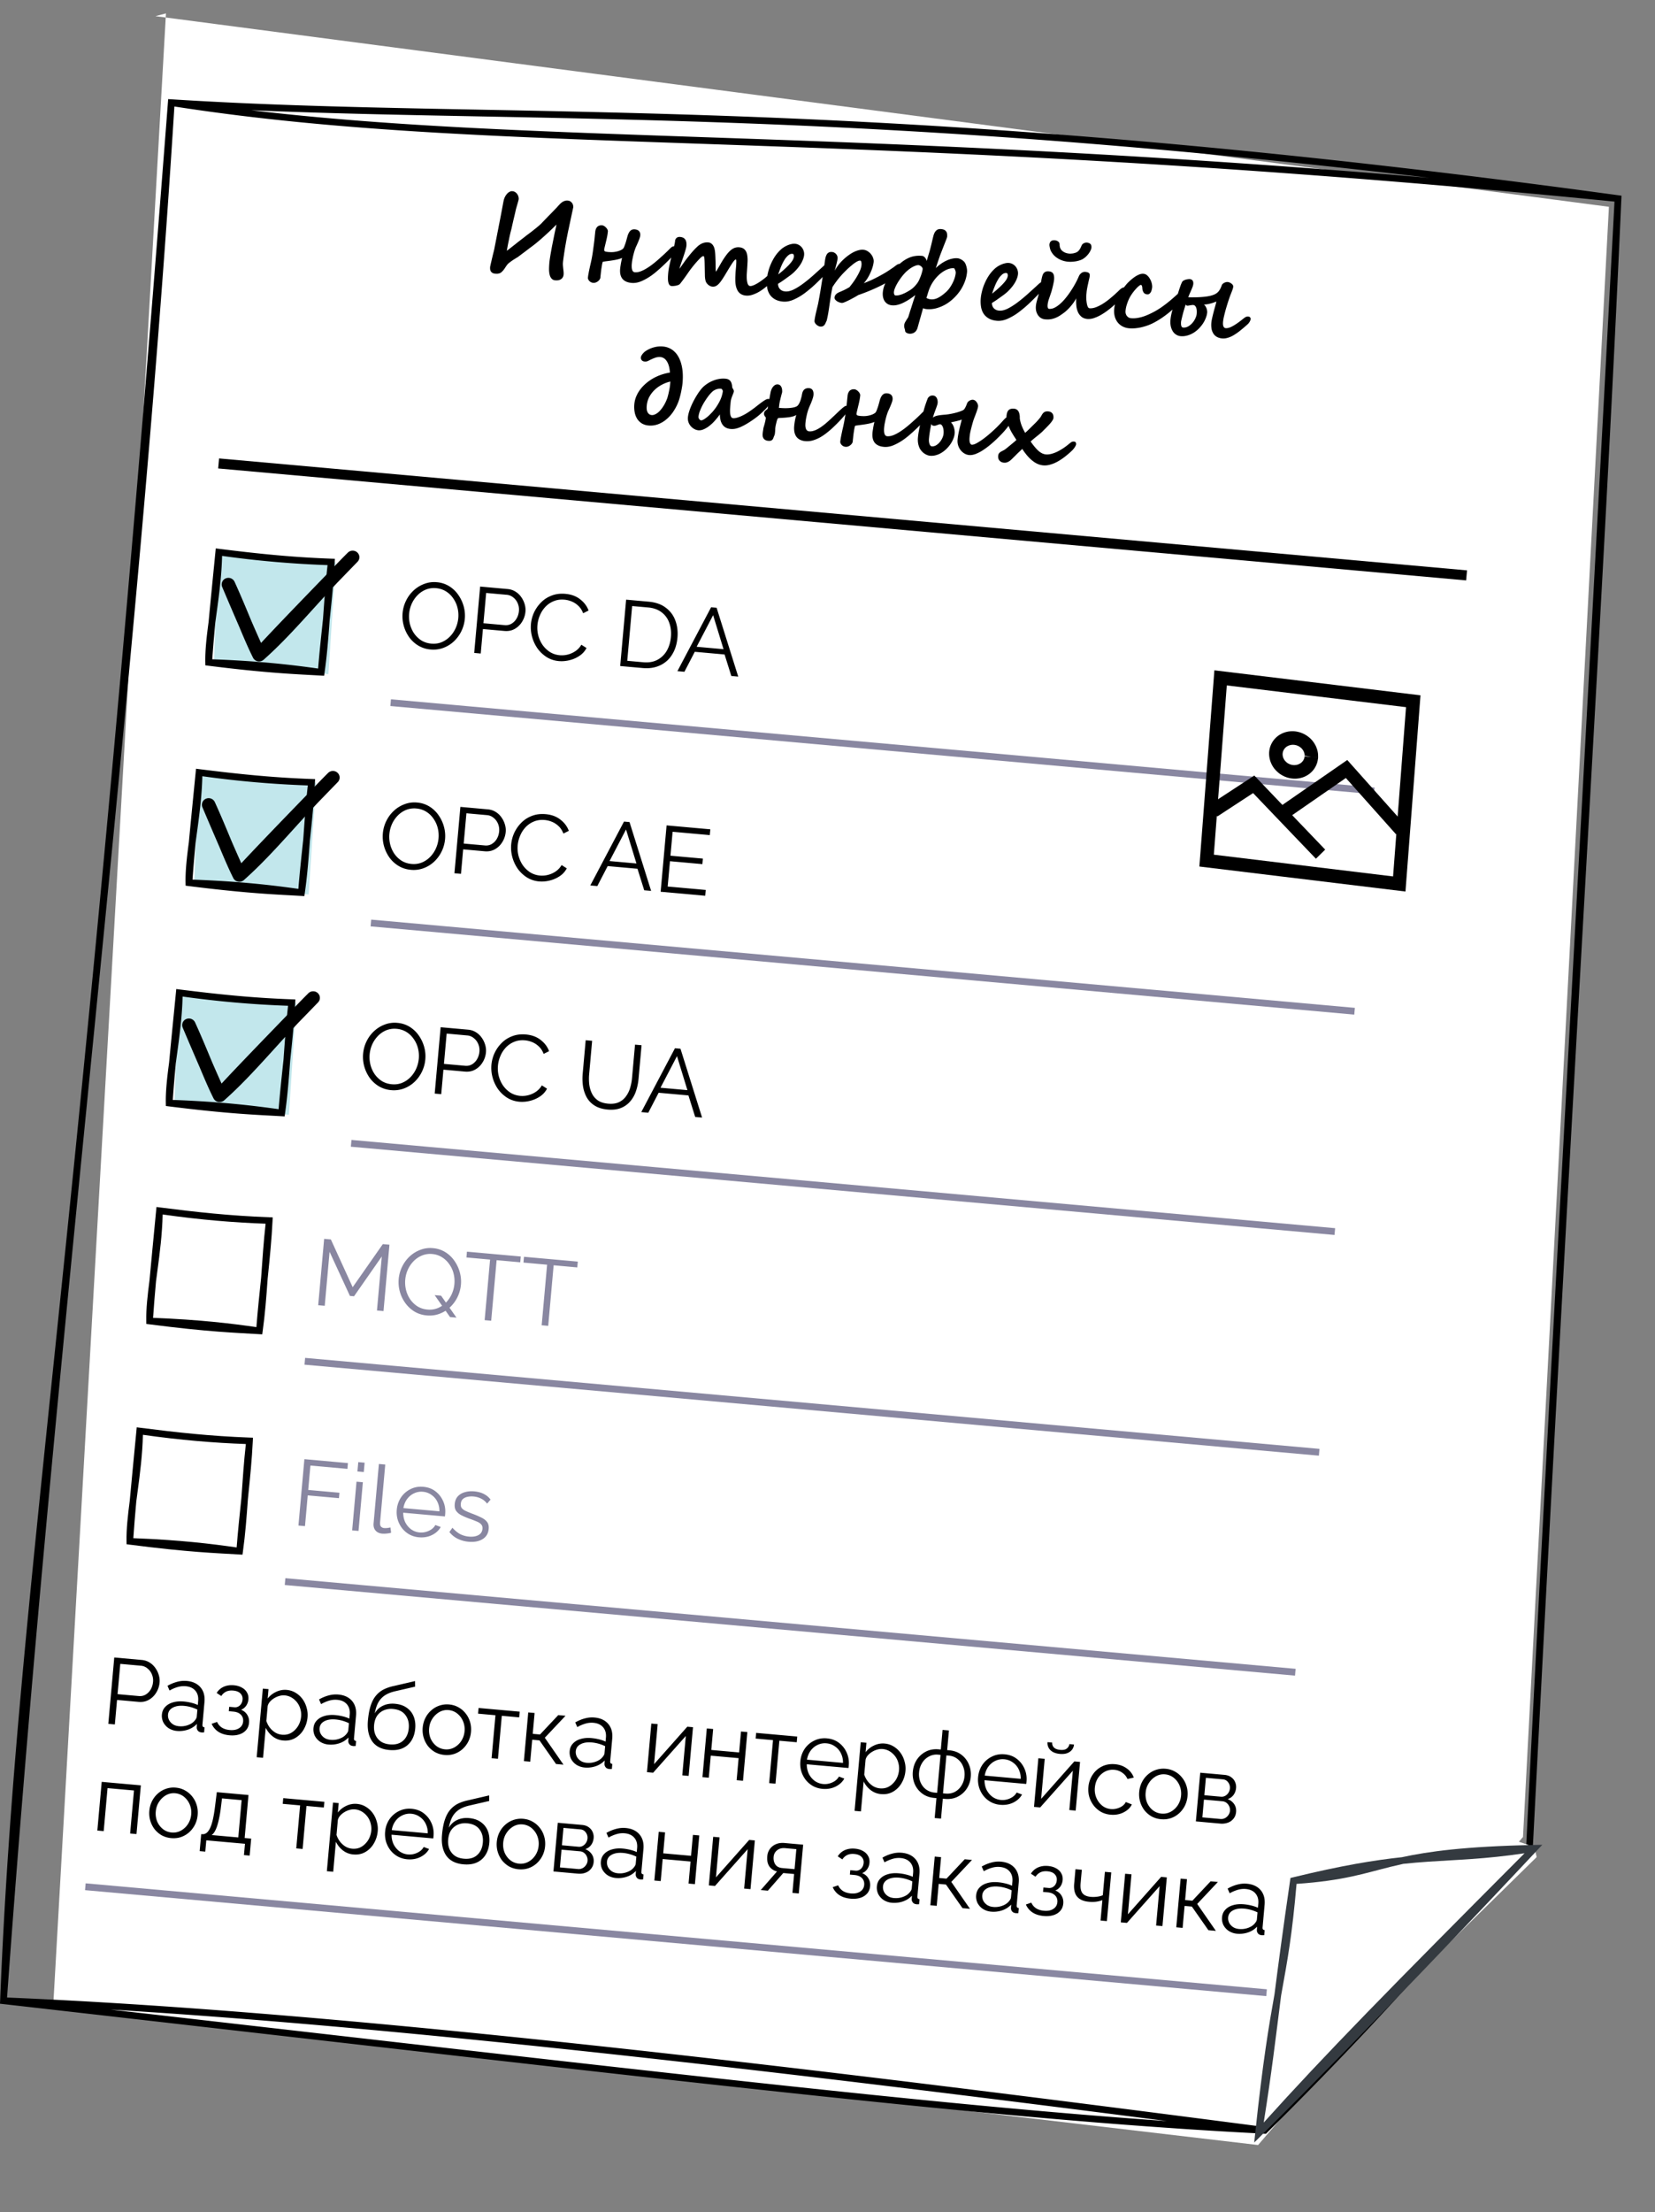 <svg width="247" height="330" viewBox="0 0 247 330" fill="none" xmlns="http://www.w3.org/2000/svg"><rect x="0" y="0" width="247" height="330" fill="#808080" stroke="none"/><path fill-rule="evenodd" clip-rule="evenodd" d="m23.201 2.41 216.921 28.443L227.3 274.044 187.763 320l-179.8-21.123L24.767 2" fill="#fff"/><path d="M25.572 14.813c50.067 3.194 100.3-1.125 210.654 13.6l5.301.717.473.065-.021.475c-2.675 60.285-6.793 121.477-13.207 245.834l-.01.18-.122.129a972 972 0 0 1-4.358 4.532c-3.251 3.513-6.427 7.206-10.422 11.711-5.726 6.456-13.114 14.554-24.775 26.117l-.149.148-.213-.011c-39.754-2.001-86.79-7.812-188.24-19.336L0 298.92l.02-.485.001-.015.001-.018c1.234-30.679 4.168-58.143 8.456-99.576 4.289-41.451 9.933-96.9 16.585-183.572l.037-.471zm148.592 301.616c-54.684-7.032-112.225-13.877-157.678-16.635 79.19 9.028 122.845 14.21 157.678 16.635m66.791-286.353c-57.235-5.686-98.594-7.304-131.864-8.47-33.128-1.16-58.268-1.875-83.066-5.718-2.782 44.58-7.192 89.73-11.823 136.413-4.634 46.704-9.487 94.943-13.148 145.697 51.137 2.107 122.33 10.806 187.437 19.277 7.148-9.553 20.728-22.817 35.051-37.633a156 156 0 0 1 4.242-4.417c3.139-63.104 8.403-155.292 13.171-245.149M207.936 297.12c-4.094 4.223-7.877 8.193-11.167 11.845a508 508 0 0 0 11.167-11.845m5.393-270.591c-86.617-10.3-132.904-8.235-175.838-10.084 21.2 2.512 43.496 3.175 71.593 4.16 27.66.968 60.92 2.252 104.245 5.924" fill="#000"/><path fill-rule="evenodd" clip-rule="evenodd" d="m228.998 275.542-34.716-11.78-5.943 53.486 40.999-40.203" fill="#fff"/><path d="M229.356 276.091c-8.257 8.802-24.204 25.692-41.143 42.518v-.001l-.019.02-1.006 1 .151-1.436c1.129-10.681 2.062-16.172 2.874-20.691.548-4.291 1.24-9.522 2.335-17.021l.047-.319.311-.076c7.283-1.779 12.237-2.586 16.322-3.021 3.984-.864 9.409-1.613 19.727-1.827l1.225-.025zm-1.825.384c-6.018.896-9.936.949-14.391 1.259-1.178.082-2.397.181-3.707.319-.643.14-1.247.282-1.827.426-4.064 1.006-7.052 2.08-14.103 2.564-.658 7.634-1.36 11.416-2.185 15.989l-.12.667c-.88 6.887-1.395 11.398-2.596 18.95 9.225-10.24 18.948-20.134 38.929-40.174" fill="#343A40"/><g clip-path="url(#a)"><path d="M85.555 30.922q0 .008-.055.262l-.134.623-.175.816a282 282 0 0 0-.312 1.47q-.055.263-.065.284a136 136 0 0 0-.287 1.45l-.192 1.088-.13.836q-.047.357-.098.665a2 2 0 0 1-.025.194 2 2 0 0 1-.023.163 2 2 0 0 1-.024.178l-.02.234q-.017.186 0 .423.019.237.044.483.034.237.052.467t.002.408q-.039.444-.374.673-.326.23-.863.181a.83.83 0 0 1-.529-.228 1.3 1.3 0 0 1-.297-.536 3.4 3.4 0 0 1-.108-.81 11 11 0 0 1 .13-1.714q.06-.387.138-.835.08-.455.172-.95l.396-1.972.197-.884.074-.386a7 7 0 0 0-.232.223l-.267.266q-.138.137-.275.266a4 4 0 0 1-.248.228l.017-.006q-.198.187-.505.465-.3.278-.648.585-.34.298-.689.589-.347.29-.625.5-.035.03-.21.155l-.412.308a63 63 0 0 1-1.027.778l-.42.316a9 9 0 0 1-.227.168l-.357.219a10 10 0 0 0-.902.617q-.212.169-.335.323l-.117.162-.135.2a4 4 0 0 1-.235.347q-.125.17-.322.348h.008a.9.9 0 0 1-.25.174 1 1 0 0 1-.251.08q-.128.027-.253.024a4 4 0 0 1-.242-.014.86.86 0 0 1-.42-.132.65.65 0 0 1-.23-.24.8.8 0 0 1-.09-.306 2 2 0 0 1-.002-.322q.003-.039.044-.223.04-.193.103-.454l.13-.569q.075-.306.137-.576a40 40 0 0 0 .185-.744q.023-.092.086-.44a177 177 0 0 0 .391-1.996q.127-.624.247-1.264a214 214 0 0 0 .605-3.17q.06-.315.072-.362.075-.393.226-.678a2.2 2.2 0 0 1 .34-.479 1.2 1.2 0 0 1 .387-.28.7.7 0 0 1 .351-.07.9.9 0 0 1 .48.169q.19.142.3.325.116.183.154.375.037.191.027.316a2 2 0 0 1-.077.33q-.06.23-.139.497a23 23 0 0 0-.148.513 6 6 0 0 0-.096.375q-.003.031-.055.262a121 121 0 0 1-.29 1.221q-.08.362-.155.684-.068.316-.118.531a5 5 0 0 1-.062.246q-.045.16-.108.421a24 24 0 0 0-.13.577q-.06.309-.128.64-.069.323-.125.608-.05.285-.092.502-.035.216-.051.301.06-.042.21-.154.152-.12.362-.281.212-.17.465-.366.262-.204.523-.416l.523-.408.472-.358q.21-.17.354-.282a5 5 0 0 1 .194-.147q.184-.133.487-.364.303-.233.625-.493.33-.26.627-.517.298-.263.472-.46l.234-.245.415-.426a30 30 0 0 1 .492-.505l.484-.498q.225-.238.39-.404.165-.174.2-.217.173-.197.347-.377a2.4 2.4 0 0 1 .358-.32q.192-.133.402-.2.21-.075.452-.054.257.023.42.14.168.117.258.266.096.15.128.317.034.161.022.277m6.998 9.177q.016-.179.05-.395l.073-.449q.043-.223.084-.424.043-.207.08-.353a3.4 3.4 0 0 1-.511.181q-.29.077-.608.134-.319.058-.629.1-.309.044-.564.076-.246.032-.405.057t-.169.048q-.03.068-.069.245-.038.169-.075.401-.036.225-.074.48l-.06.496q-.021.233-.047.428l-.026.287a.6.6 0 0 1-.12.295q-.1.15-.25.26-.153.12-.339.182a.8.8 0 0 1-.341.048.9.9 0 0 1-.638-.324.8.8 0 0 1-.137-.224.8.8 0 0 1-.038-.184 8 8 0 0 1 .054-.434l.106-.571.138-.655q.077-.338.153-.66a20 20 0 0 0 .294-1.614q.063-.441.118-.883.063-.441.106-.83.043-.396.071-.707.036-.32.054-.513.02-.226.091-.408.072-.19.195-.328a.76.76 0 0 1 .315-.199q.187-.07.444-.046a.66.66 0 0 1 .296.113q.156.092.277.228a1 1 0 0 1 .202.285.5.5 0 0 1 .07.265 8 8 0 0 1-.12.821q-.084.415-.181.792l-.163.683a3.5 3.5 0 0 0-.09.486q-.012.117.1.197.117.075.515.11.459.04.823.003.373-.045.647-.13.282-.085.464-.187.181-.101.259-.172a1 1 0 0 0 .185-.313q.09-.22.177-.486.094-.267.166-.55.082-.291.14-.513.092-.321.213-.53.12-.21.256-.322a.7.7 0 0 1 .296-.154.9.9 0 0 1 .317-.027q.465.042.664.287.198.246.163.627-.011.124-.066.308a4 4 0 0 1-.136.38 7 7 0 0 1-.162.4 31 31 0 0 1-.303.672l-.07.174q-.085.235-.173.526-.081.29-.156.597-.067.309-.124.601-.05.285-.07.52a3.5 3.5 0 0 0-.01.634q.025.245.09.392a.47.47 0 0 0 .162.21.44.44 0 0 0 .205.074q.233.02.537-.038.304-.067.705-.258.402-.192.903-.531.51-.346 1.146-.886.29-.248.57-.506.29-.256.547-.492.257-.243.472-.452.215-.208.362-.36.112-.114.264-.235a.53.53 0 0 1 .377-.1q.172.017.288.12.124.099.103.34-.018.194-.231.473a12 12 0 0 1-.494.607 5 5 0 0 1-.26.282q-.181.188-.423.425-.24.237-.524.51-.283.265-.573.53-.29.255-.57.497-.28.234-.507.402a8.3 8.3 0 0 1-1.656.98q-.792.345-1.508.281-.942-.084-1.373-.61-.43-.531-.344-1.497m23.19 1.091q-.013.155-.184.392a3.5 3.5 0 0 1-.394.458q-.396.39-.87.777-.474.39-.971.69a5 5 0 0 1-1.006.459q-.51.174-.993.13-.777-.069-1.167-.63-.38-.567-.417-1.559l-.002-.33a8 8 0 0 1 .011-.375l.019-.39q.01-.195.026-.375l.055-.614q.028-.312.034-.554.013-.242.003-.392-.01-.158-.056-.162-.093-.009-.223.129a3.5 3.5 0 0 0-.329.433 32 32 0 0 0-.466.735q-.267.447-.636 1.057-.312.513-.555.852-.241.33-.455.524a1.3 1.3 0 0 1-.416.269 1.04 1.04 0 0 1-.772-.046 1.3 1.3 0 0 1-.304-.2 1.7 1.7 0 0 1-.235-.272q-.096-.15-.137-.302a3.3 3.3 0 0 1-.099-.731l-.02-1.006-.017-.778q-.006-.36-.023-.614a2.5 2.5 0 0 0-.05-.404q-.027-.144-.089-.15a.38.38 0 0 0-.242.08 2 2 0 0 0-.271.228q-.544.555-1.003 1.125-.459.564-.847 1.132-.11.163-.261.377l-.314.435q-.16.22-.32.426a7 7 0 0 1-.275.352.66.66 0 0 1-.257.157 2.4 2.4 0 0 1-.362.101q-.184.03-.358.046a2 2 0 0 1-.266 0 .44.44 0 0 1-.322-.17q-.112-.151-.168-.407a3 3 0 0 1-.055-.61q.007-.351.045-.764a9 9 0 0 1 .109-.775q.085-.43.189-.885l.223-.913q.118-.452.216-.836.12-.467.19-.806.078-.345.098-.572a.63.63 0 0 1 .228-.442q.204-.17.531-.14 1.042.092.931 1.338a3 3 0 0 1-.086.431 15 15 0 0 1-.17.581q-.098.313-.215.655-.117.343-.233.67l-.203.601q-.088.283-.144.474.07-.081.195-.257.134-.184.279-.391l.287-.406q.143-.198.232-.316.47-.617.883-1.098.42-.48.788-.823.77-.723 1.65-.645a.85.85 0 0 1 .426.148 1 1 0 0 1 .294.31q.125.183.189.424.066.233.097.495.027.222.041.498.016.268.022.55a21 21 0 0 1 .025 1.117q.005.384.012.566.016.174.039.262.043-.05.174-.274.138-.224.296-.507l.335-.582q.175-.29.294-.476.336-.519.627-.877.299-.358.577-.568.286-.217.576-.301t.624-.054q.343.03.566.168.23.139.367.363.145.216.205.512.061.288.077.635.015.267-.011.642-.017.367-.044.757l-.052.756q-.025.365-.019.65.013.549.13.913.117.356.381.38.171.015.456-.093a4 4 0 0 0 .64-.32q.357-.21.751-.505.403-.292.797-.658.188-.171.393-.27a.74.74 0 0 1 .391-.083q.156.015.262.15.113.136.098.298m2.751-2.946a1 1 0 0 0-.041-.246q-.037-.114-.192-.127-.311-.029-.599.205a2.8 2.8 0 0 0-.561.655 7 7 0 0 0-.504.983q-.239.567-.454 1.222a1.4 1.4 0 0 0 .151-.112q.093-.07.177-.141l.17-.142.135-.113a16 16 0 0 0 .839-.78 6 6 0 0 0 .516-.589q.195-.257.267-.447.081-.196.096-.368m5.694 1.319q-.006.07-.078.26a1.1 1.1 0 0 1-.237.363q-.988 1.048-1.925 1.96a19 19 0 0 1-1.818 1.563 8.5 8.5 0 0 1-1.706 1q-.816.35-1.563.284-.7-.063-1.186-.334a2.3 2.3 0 0 1-.783-.706 2.7 2.7 0 0 1-.394-1.031 5 5 0 0 1-.041-1.29q.047-.53.201-1.112a7 7 0 0 1 .402-1.156q.248-.574.602-1.115.362-.54.825-.977.197-.186.456-.359.258-.173.544-.296a3 3 0 0 1 .59-.198q.305-.075.585-.05.327.03.587.186.268.157.444.393.175.227.259.517.084.282.058.578a2.4 2.4 0 0 1-.17.667 4 4 0 0 1-.381.75 6 6 0 0 1-.594.77q-.34.386-.772.732a10 10 0 0 1-.395.294q-.227.168-.494.355a27 27 0 0 1-.544.383q-.284.186-.541.344-.008.171.046.365.054.184.18.353.126.16.335.281.21.113.513.14.553.05 1.233-.274.68-.33 1.445-.898.765-.566 1.584-1.3.827-.743 1.665-1.514a2 2 0 0 1 .303-.232.65.65 0 0 1 .416-.096.25.25 0 0 1 .107.04q.068.03.117.09a.4.4 0 0 1 .091.126.23.23 0 0 1 .034.144m10.511.526a.66.66 0 0 1-.121.296q-.1.155-.249.323-.147.16-.318.308-.162.15-.305.255-.42.316-1.009.67-.58.349-1.303.707a28 28 0 0 1-3.299 1.367l-.191.117q-.157.096-.397.23l-.527.283q-.28.147-.55.272a6 6 0 0 1-.482.208.8.8 0 0 1-.319.066 1.4 1.4 0 0 1-.399-.099 1.5 1.5 0 0 1-.353-.18 1.2 1.2 0 0 1-.252-.25.43.43 0 0 1-.077-.274.78.78 0 0 1 .215-.475q.2-.21.54-.344.303-.13.49-.215.189-.086.336-.158t.288-.154.348-.197q.236-.276.531-.682.304-.411.572-.866.277-.462.474-.915a2.8 2.8 0 0 0 .231-.826q.01-.109.005-.227a1 1 0 0 0-.028-.214.4.4 0 0 0-.056-.162q-.033-.066-.096-.072a.7.7 0 0 0-.351.07q-.196.086-.397.224a5 5 0 0 0-.394.286l-.339.284a15 15 0 0 0-1.525 1.526 14 14 0 0 0-1.152 1.56q-.124.6-.229 1.242l-.193 1.277q-.09.651-.193 1.277-.103.633-.249 1.209l-.165.354a1.1 1.1 0 0 1-.168.29.6.6 0 0 1-.252.19.8.8 0 0 1-.396.043.8.8 0 0 1-.275-.088 1.2 1.2 0 0 1-.28-.197 1 1 0 0 1-.211-.27.53.53 0 0 1-.067-.304q.02-.234.094-.612.072-.37.161-.746l.163-.684q.075-.306.101-.422.053-.246.134-.702.088-.462.186-1.034.099-.572.195-1.206.105-.642.197-1.237.093-.604.163-1.123.078-.519.115-.845.052-.395.111-.712a2 2 0 0 1 .19-.54.77.77 0 0 1 .311-.317q.19-.109.493-.081a.84.84 0 0 1 .359.11q.156.093.27.229.113.136.161.297a.8.8 0 0 1 .042.325 3 3 0 0 1-.066.386q-.045.231-.115.492-.063.261-.133.521a7 7 0 0 1-.133.435q.482-.82.966-1.325t.889-.814q.261-.204.552-.39.3-.193.61-.33.32-.144.64-.217a1.9 1.9 0 0 1 .632-.053q.342.03.632.214.298.176.502.437.212.255.318.562.114.308.088.596a4 4 0 0 1-.142.709 6 6 0 0 1-.312.85 7 7 0 0 1-.454.87 4.3 4.3 0 0 1-.578.756q.576-.215 1.14-.47.573-.264 1.109-.552.543-.29 1.041-.59.498-.308.934-.614.224-.145.385-.271.16-.128.285-.21a1 1 0 0 1 .24-.135.5.5 0 0 1 .254-.04.36.36 0 0 1 .227.098.44.44 0 0 1 .124.192q.044.114.05.232.013.111.006.197m2.996.089a.3.3 0 0 0-.042-.231.6.6 0 0 0-.163-.196.7.7 0 0 0-.208-.136.5.5 0 0 0-.182-.063 1.1 1.1 0 0 0-.463.084 3 3 0 0 0-.581.277q-.3.185-.613.447-.306.255-.569.569a8 8 0 0 0-.603.785 9 9 0 0 0-.45.728q-.18.337-.283.618a1.8 1.8 0 0 0-.119.452.84.84 0 0 0 .042.404q.066.146.182.158.25.022.521-.04.28-.06.565-.177a5 5 0 0 0 .582-.277 8 8 0 0 0 .572-.34q.183-.118.362-.274.178-.157.327-.324.156-.165.272-.329a3 3 0 0 0 .199-.288q.102-.178.212-.436.108-.256.203-.515.094-.265.155-.504.068-.236.082-.392m.906 3.195q-.075.221-.165.526-.09.298-.175.55a1.67 1.67 0 0 0 1.097.192 2 2 0 0 0 .491-.144q.27-.117.578-.325.309-.207.675-.528.332-.283.6-.652.268-.367.46-.759.2-.39.321-.779t.151-.724a.7.7 0 0 0-.018-.236 1 1 0 0 0-.074-.227 1.4 1.4 0 0 0-.086-.172q-.041-.075-.064-.076-.498-.045-1.061.195-.554.233-1.081.687a5.7 5.7 0 0 0-1.649 2.472m-1.482 4.887q-.094.353-.172.612a1.4 1.4 0 0 1-.206.453 1.04 1.04 0 0 1-.481.38 1.2 1.2 0 0 1-.525.078 1.04 1.04 0 0 1-.443-.133q-.177-.11-.204-.262a1.8 1.8 0 0 0-.095-.424 1.1 1.1 0 0 1-.047-.436q.022-.257.154-.488.13-.224.266-.439.073-.103.127-.193a.6.6 0 0 0 .089-.196l.231-.747q.13-.39.26-.8l.263-.832q.14-.42.269-.815-1.011.787-1.895 1.195-.876.4-1.576.337a1.6 1.6 0 0 1-.664-.201 1.5 1.5 0 0 1-.448-.432 1.9 1.9 0 0 1-.236-.602 2.5 2.5 0 0 1-.03-.709q.048-.536.261-1.082t.527-1.067q.321-.52.71-1.003.396-.482.792-.878.767-.755 1.623-1.125.858-.379 1.947-.28a.5.5 0 0 1 .236.083q.119.074.203.183a1 1 0 0 1 .159.242.9.9 0 0 1 .085.274l.102-.351q.066-.207.124-.42.066-.215.122-.405l.091-.306q.089-.298.153-.574.072-.276.135-.545l.127-.538q.064-.27.136-.56.087-.345.208-.562a1.1 1.1 0 0 1 .273-.337.8.8 0 0 1 .32-.16q.177-.038.355-.022.32.029.506.131a.74.74 0 0 1 .283.261.8.8 0 0 1 .117.356q.022.198.001.423a2 2 0 0 1-.087.275q-.082.22-.205.53l-.254.645-.244.629q-.112.28-.235.606a69 69 0 0 0-.457 1.34l-.206.624a6.3 6.3 0 0 1 .788-.65q.418-.293.844-.482a3.6 3.6 0 0 1 .84-.277q.415-.089.789-.055.156.014.315.083.159.06.307.153.15.092.265.204.123.114.192.221.088.142.151.328.069.178.108.37.045.184.061.366.015.182.001.338a5.3 5.3 0 0 1-.352 1.474q-.276.72-.718 1.356a7.2 7.2 0 0 1-1.013 1.156 6.4 6.4 0 0 1-1.217.887 6 6 0 0 1-1.35.538 4.2 4.2 0 0 1-1.391.11 1.6 1.6 0 0 1-.521-.133zm13.294-7.154a1 1 0 0 0-.041-.247q-.037-.112-.192-.127-.312-.028-.599.206a2.8 2.8 0 0 0-.561.655 6.6 6.6 0 0 0-.504.983q-.239.566-.455 1.222.067-.042.152-.112.092-.07.177-.141l.17-.142.135-.113q.511-.45.839-.78.329-.338.515-.59.196-.256.268-.446.08-.196.096-.368m5.694 1.319q-.006.07-.078.26a1.1 1.1 0 0 1-.237.363q-.988 1.048-1.925 1.96a19 19 0 0 1-1.819 1.563 8.5 8.5 0 0 1-1.705 1q-.816.35-1.563.284-.7-.063-1.186-.334a2.3 2.3 0 0 1-.784-.706 2.7 2.7 0 0 1-.393-1.031 5 5 0 0 1-.042-1.29q.048-.53.202-1.112.146-.583.402-1.156.247-.574.602-1.115.362-.54.825-.977a3.5 3.5 0 0 1 1-.655 3 3 0 0 1 .59-.198q.304-.075.585-.05.327.03.587.186.269.157.443.393.177.227.26.517.085.282.058.578a2.4 2.4 0 0 1-.17.667 4 4 0 0 1-.381.75 6 6 0 0 1-.594.77q-.34.386-.772.732a10 10 0 0 1-.395.294q-.227.167-.494.355-.26.19-.545.383-.283.186-.54.344-.007.171.045.364.054.186.18.354.127.16.336.281.21.113.513.14.552.05 1.233-.274.68-.33 1.445-.898.765-.567 1.583-1.3.828-.743 1.666-1.514a2 2 0 0 1 .303-.232.65.65 0 0 1 .416-.096.25.25 0 0 1 .106.04q.069.03.118.09a.4.4 0 0 1 .091.126.24.24 0 0 1 .034.144m12.128.86a.7.7 0 0 1-.131.317 3 3 0 0 1-.285.383 7 7 0 0 1-.374.406q-.2.21-.397.403a17 17 0 0 1-1.315 1.192q-.651.53-1.265.899-.613.368-1.171.553a2.5 2.5 0 0 1-1.017.145q-.521-.048-.865-.321a1.94 1.94 0 0 1-.534-.699 3.1 3.1 0 0 1-.243-.955 7 7 0 0 1-.02-1.1 6 6 0 0 1-.394.639 9 9 0 0 1-.469.593 8 8 0 0 1-.485.506q-.24.23-.433.377a13 13 0 0 1-.636.445 4 4 0 0 1-.651.342 3.5 3.5 0 0 1-.725.21q-.381.059-.833.019a1.46 1.46 0 0 1-.671-.218 1.6 1.6 0 0 1-.444-.463 1.9 1.9 0 0 1-.244-.61 2.5 2.5 0 0 1-.033-.678q.026-.296.101-.602.083-.315.174-.628.091-.314.173-.62a5 5 0 0 0 .142-.615l.074-.48.077-.51.094-.517q.054-.262.114-.484.045-.161.113-.304a.76.76 0 0 1 .452-.398q.17-.057.411-.034.498.045.666.358.175.305.123.897a4 4 0 0 1-.058.38q-.044.238-.109.515-.063.27-.134.537a5 5 0 0 1-.126.444 67 67 0 0 1-.34.996q-.162.48-.196.87-.025.271.032.434.057.153.189.166a1.53 1.53 0 0 0 .824-.178q.426-.212.845-.59.426-.378.832-.883.414-.512.77-1.06.362-.549.663-1.102.302-.561.501-1.037a1.17 1.17 0 0 1 .465-.547.87.87 0 0 1 .505-.12q.35.033.519.157.17.117.14.452a3 3 0 0 1-.077.417q-.062.26-.128.553-.07.339-.121.562-.043.223-.076.409-.032.184-.056.363l-.037.42a5 5 0 0 0 .019 1.1q.026.23.077.454.05.216.139.373.088.158.235.17.429.039.94-.15a6 6 0 0 0 1.076-.547q.566-.357 1.16-.861a23 23 0 0 0 1.375-1.25q.101-.084.202-.154a.8.8 0 0 1 .222-.113.5.5 0 0 1 .23-.034.54.54 0 0 1 .295.12.3.3 0 0 1 .124.286m-5.349-6.308q-.014.148-.119.366-.098.219-.269.462-.17.235-.41.465a2.7 2.7 0 0 1-.513.386h.007a2.6 2.6 0 0 1-.472.194 4 4 0 0 1-.561.137q-.294.044-.594.065-.3.012-.556-.01a3.6 3.6 0 0 1-.847-.179 3.3 3.3 0 0 1-.737-.356 3 3 0 0 1-.59-.5 2.8 2.8 0 0 1-.408-.617q-.046-.106-.088-.243-.034-.144-.062-.273a4 4 0 0 1-.041-.239q-.006-.102-.004-.133a.85.85 0 0 1 .104-.367.6.6 0 0 1 .207-.21.7.7 0 0 1 .25-.079q.135-.01.243-.002a.97.97 0 0 1 .486.177q.223.146.232.476-.007.18.057.413.066.233.23.413.171.188.464.332t.714.181q.101.01.235-.002.142-.01.285-.03.143-.026.281-.068.145-.042.243-.088.164-.08.285-.202t.212-.264q.092-.148.159-.291.069-.15.119-.272a.6.6 0 0 1 .144-.207q.102-.084.208-.138a1 1 0 0 1 .227-.074.8.8 0 0 1 .212-.012q.327.03.516.203.188.174.151.586m13.984 6.925a.8.8 0 0 1-.048.192 1.3 1.3 0 0 1-.091.22q-.057.111-.122.224-.063.103-.125.169-.435.486-.933.967-.499.48-1.057.933-.55.453-1.168.868-.61.408-1.283.748-.36.18-.791.337-.429.15-.886.258a7 7 0 0 1-.931.151q-.467.044-.91.005a2.6 2.6 0 0 1-1.04-.305 2.3 2.3 0 0 1-.727-.638 2.5 2.5 0 0 1-.4-.875 3.2 3.2 0 0 1-.073-1.026 5 5 0 0 1 .627-2 11 11 0 0 1 1.353-1.886q.182-.187.455-.437.281-.25.599-.472a3.5 3.5 0 0 1 .669-.372q.35-.15.67-.12a.94.94 0 0 1 .565.254q.247.219.415.532.177.306.256.65.08.337.056.601-.014.149-.061.332-.04.185-.126.35a.8.8 0 0 1-.22.263q-.135.106-.329.088-.358-.032-.525-.267a1.2 1.2 0 0 1-.198-.598q-.018-.324-.079-.43-.06-.109-.115-.113-.1-.01-.278.124a3 3 0 0 0-.367.336 7.5 7.5 0 0 0-.795.995 6 6 0 0 0-.315.537 7 7 0 0 0-.457 1.245 4.4 4.4 0 0 0-.103.626q-.02.21.026.403.054.193.158.343.112.144.268.244a.8.8 0 0 0 .351.11q.429.038.857-.018a6 6 0 0 0 .864-.189 8 8 0 0 0 .844-.316q.425-.19.82-.397.56-.296 1.086-.656.527-.36.983-.728.465-.367.84-.7.382-.335.648-.578.153-.144.264-.235.111-.1.21-.154a.6.6 0 0 1 .21-.075 1 1 0 0 1 .26-.008q.047.003.129.137.09.125.07.351m9.782 3.67a1 1 0 0 1-.148.425q-.12.21-.283.36a25 25 0 0 1-1.155.986 8 8 0 0 1-.987.68 3.6 3.6 0 0 1-.873.377q-.418.12-.823.083a2 2 0 0 1-.697-.188 1.5 1.5 0 0 1-.533-.44 2 2 0 0 1-.32-.726 3.4 3.4 0 0 1-.041-1.024 4 4 0 0 1 .072-.456q.056-.27.13-.577a37 37 0 0 1 .322-1.226 25 25 0 0 0 .225-.85.8.8 0 0 0-.21.067 8 8 0 0 1-.388.138 8 8 0 0 1-.555.146 5 5 0 0 1-.722.092.63.63 0 0 1 .23.233q.104.15.168.32.063.172.086.346.024.166.015.275-.036.397-.208.829a4.2 4.2 0 0 1-.436.84 5 5 0 0 1-.633.766 4.2 4.2 0 0 1-.793.62 3.6 3.6 0 0 1-.914.388 2.7 2.7 0 0 1-.988.092 1.5 1.5 0 0 1-.625-.205 1.6 1.6 0 0 1-.514-.486 2.5 2.5 0 0 1-.316-.757 3.3 3.3 0 0 1-.05-1.017q.03-.327.099-.666.07-.346.174-.713.104-.368.242-.779.14-.411.307-.882.124-.342.244-.708l.229-.724q.118-.351.223-.647.113-.295.217-.498a.5.5 0 0 1 .215-.209q.148-.088.318-.136.177-.055.344-.07.166-.025.268-.016.288.026.419.218.133.184.104.511-.018.195-.111.445-.092.243-.211.515l-.236.535q-.118.264-.185.494 1.182.02 1.98-.042.805-.061 1.327-.187.522-.134.812-.312.291-.185.453-.414.072-.103.126-.185.055-.09.103-.187.048-.098.098-.218.05-.122.112-.288a.5.5 0 0 1 .108-.156 1 1 0 0 1 .203-.154q.124-.067.268-.11a.9.9 0 0 1 .309-.026.9.9 0 0 1 .26.07q.144.06.268.157.133.09.208.215.084.117.073.242a1.4 1.4 0 0 1-.068.316q-.045.16-.126.357-.072.197-.173.447t-.218.592q-.138.396-.292.892-.153.488-.292.986-.13.49-.232.928a6 6 0 0 0-.12.719q-.044.498.069.72.114.222.316.24.443.04 1.08-.32.644-.358 1.515-1.063a3 3 0 0 1 .36-.258.7.7 0 0 1 .409-.097q.202.018.286.135.092.11.082.22m-8.568-2.07a1 1 0 0 0-.221.01 3 3 0 0 0-.262.04l-.247.04a1 1 0 0 1-.173.009.2.2 0 0 1-.099-.033l-.051-.051-.026-.05q-.014-.024-.037-.027-.048.09-.114.304-.065.206-.144.473-.08.268-.16.559l-.135.544q-.061.254-.102.438a3 3 0 0 0-.044.224q-.036.413.037.639.074.225.253.242.389.035.743-.153.355-.196.634-.508t.454-.689q.183-.375.213-.71.051-.576-.09-.926t-.429-.376m-83.41 14.766q.07-.779.475-1.534.405-.756 1.097-1.392a6.8 6.8 0 0 1 1.637-1.108 7.5 7.5 0 0 1 2.098-.652q-.069-1.073-.447-1.663-.37-.599-.977-.653a1.9 1.9 0 0 0-.81.116q-.422.15-.866.385-.255.134-.407.16a1.3 1.3 0 0 1-.29.005.8.8 0 0 1-.208-.05.6.6 0 0 1-.177-.118.57.57 0 0 1-.148-.453.7.7 0 0 1 .077-.244q.075-.142.181-.274.114-.138.243-.26.136-.121.27-.203.63-.39 1.263-.538a3.8 3.8 0 0 1 1.256-.1q.786.072 1.384.493.598.416.973 1.13.376.709.524 1.68.149.961.044 2.129a8 8 0 0 1-.109.782 13 13 0 0 1-.35 1.546q-.102.344-.193.57a7.4 7.4 0 0 1-.755 1.423q-.45.658-1.027 1.132a4.1 4.1 0 0 1-1.24.72 3.16 3.16 0 0 1-1.398.18 2.3 2.3 0 0 1-.985-.3 2.2 2.2 0 0 1-.7-.674 2.8 2.8 0 0 1-.382-.983 4.4 4.4 0 0 1-.053-1.252m2.59 1.652q.256.023.56-.13a2.3 2.3 0 0 0 .623-.47 4.8 4.8 0 0 0 .605-.801q.301-.483.531-1.113a5 5 0 0 0 .114-.398q.069-.245.126-.53.065-.285.116-.586.05-.301.074-.566l.019-.21a2 2 0 0 0 .009-.195 5.2 5.2 0 0 0-1.175.428 4.8 4.8 0 0 0-1.095.75q-.495.449-.84 1.061-.337.606-.406 1.368a2.6 2.6 0 0 0 .008.612q.048.255.15.422.104.165.252.258.15.084.328.1m10.617-3.55a.3.3 0 0 0-.022-.105.4.4 0 0 0-.06-.123.4.4 0 0 0-.085-.102.15.15 0 0 0-.09-.047 1.7 1.7 0 0 0-.738.099 1.7 1.7 0 0 0-.614.376 6 6 0 0 0-.658.773q-.339.463-.637.978a8.5 8.5 0 0 0-.492 1.03 3.4 3.4 0 0 0-.241.936.5.5 0 0 0 .018.15q.032.082.08.164a.7.7 0 0 0 .128.145.33.33 0 0 0 .167.062q.14.014.379-.123.24-.135.519-.361.28-.233.565-.53.294-.295.534-.61.47-.61.806-1.293.336-.684.441-1.42m7.184 1.498a1 1 0 0 1-.055.168.8.8 0 0 1-.105.218q-.037.06-.223.294a10 10 0 0 1-.505.558q-.32.325-.762.716-.443.393-1.004.781-.643.445-1.147.729t-.911.444q-.398.152-.716.202a2.7 2.7 0 0 1-.598.017 2 2 0 0 1-.629-.158 1.4 1.4 0 0 1-.499-.382 2 2 0 0 1-.342-.65 3.7 3.7 0 0 1-.131-.985q-.332.472-.734.922a6 6 0 0 1-.814.775 3.8 3.8 0 0 1-.847.52q-.425.189-.829.153a1.6 1.6 0 0 1-.558-.168q-.284-.15-.521-.4a1.9 1.9 0 0 1-.37-.597 1.76 1.76 0 0 1-.094-.785q.03-.343.154-.755.123-.421.313-.866.189-.446.424-.888.235-.441.483-.835.255-.4.504-.724.256-.321.478-.521.257-.229.606-.456.35-.228.765-.394.415-.176.886-.258.47-.09.976-.046.514.045.746.35.233.295.267.87a.26.26 0 0 0 .035.137q.047.083.094.173a1 1 0 0 1 .093.181q.04.09.032.175a1 1 0 0 1-.081.283 8 8 0 0 1-.151.38 6 6 0 0 0-.159.463 3 3 0 0 0-.097.556l-.025.28q-.03.336-.055.694-.015.351.013.644.037.294.136.49a.39.39 0 0 0 .318.218q.148.013.379-.03.24-.048.541-.163.3-.114.646-.295.353-.18.737-.436.525-.353.981-.704.456-.36.826-.64.378-.279.66-.45.29-.17.476-.154.42.039.393.35m11.531 1.215q-.008.093-.137.309-.121.209-.395.553a15 15 0 0 1-.716.806q-.441.471-1.085 1.08-.384.358-.858.73-.464.375-.985.673a5.4 5.4 0 0 1-1.085.46 3 3 0 0 1-1.132.118 2.2 2.2 0 0 1-.827-.223 1.5 1.5 0 0 1-.539-.464 1.8 1.8 0 0 1-.275-.692 3.2 3.2 0 0 1-.032-.873q.027-.296.099-.752.08-.456.215-.914-.16.119-.418.205a5 5 0 0 1-.601.135q-.34.048-.752.081-.41.026-.875.047-.055.003-.108.069a.7.7 0 0 0-.084.15 4 4 0 0 0-.063.182l-.048.176-.113.476a5 5 0 0 0-.083.573q.009.088-.006.243l-.026.296a3 3 0 0 1-.027.209 1 1 0 0 1-.058.207 3 3 0 0 0-.13.317 1 1 0 0 1-.126.271.5.5 0 0 1-.237.191q-.147.065-.443.039a1 1 0 0 1-.451-.135.7.7 0 0 1-.259-.258.8.8 0 0 1-.11-.34 2 2 0 0 1 .003-.384q.018-.202.05-.388.033-.192.041-.278.006-.078.053-.246.056-.176.114-.398.068-.23.122-.483.063-.261.085-.51a.14.14 0 0 0-.045-.114 2 2 0 0 0-.098-.127 1 1 0 0 1-.094-.173.6.6 0 0 1-.023-.269.5.5 0 0 1 .095-.281 1 1 0 0 1 .173-.18q.093-.072.169-.127a.2.2 0 0 0 .098-.132 50 50 0 0 0 .235-1.313q.061-.33.112-.633l.101-.516q.017-.101.089-.298.073-.198.2-.39.135-.192.327-.324a.65.65 0 0 1 .45-.116.56.56 0 0 1 .37.158.8.8 0 0 1 .199.316q.07.18.077.368.015.181.004.306a2 2 0 0 1-.073.284 27 27 0 0 0-.284 1.159q-.07.339-.097.642-.004.054-.022.163-.01.1-.017.1.475.044.913.05.44.001.804-.037.371-.037.638-.115.273-.078.409-.191.128-.114.239-.308.112-.202.196-.43.084-.236.145-.48.069-.246.103-.454.036-.225.108-.414a1.1 1.1 0 0 1 .201-.32.8.8 0 0 1 .315-.19 1 1 0 0 1 .444-.047q.21.018.343.109.133.09.207.23t.096.323q.024.175.006.369a2 2 0 0 1-.093.43 5 5 0 0 1-.17.495 8 8 0 0 1-.201.492q-.108.242-.188.438-.05.12-.134.357-.075.228-.158.535-.074.3-.146.661-.071.363-.105.744-.03.327-.004.564.034.231.107.386a.6.6 0 0 0 .192.222.6.6 0 0 0 .259.085q.21.019.465-.028.257-.056.558-.186.302-.136.661-.372.358-.234.773-.582.35-.297.682-.605a54 54 0 0 0 1.234-1.168q.283-.265.504-.457.23-.2.397-.31.174-.11.268-.1.116.01.174.07.066.053.09.133a.5.5 0 0 1 .031.175q0 .087-.007.165m3.618 3.477q.017-.179.051-.395l.072-.449q.043-.223.085-.424.042-.207.079-.353a3.4 3.4 0 0 1-.511.181q-.289.077-.608.134t-.629.1l-.563.076q-.246.032-.405.057t-.169.048q-.03.068-.069.245a6 6 0 0 0-.076.401l-.074.48-.06.496q-.021.234-.046.428l-.026.287a.6.6 0 0 1-.121.296q-.1.147-.251.26-.151.12-.337.18a.8.8 0 0 1-.342.049.9.9 0 0 1-.638-.324.8.8 0 0 1-.136-.224.8.8 0 0 1-.039-.184q.015-.171.055-.434.046-.263.106-.571.068-.315.137-.655l.153-.66q.079-.347.154-.755.077-.417.14-.859.063-.44.118-.883.064-.441.106-.83.044-.396.071-.707.037-.32.054-.513.02-.226.092-.408.072-.19.194-.328a.75.75 0 0 1 .316-.199q.186-.069.443-.046a.66.66 0 0 1 .296.113q.156.092.278.228a1 1 0 0 1 .201.285.5.5 0 0 1 .071.265 8 8 0 0 1-.121.821q-.084.416-.181.792-.088.375-.163.683-.075.307-.091.486-.01.117.1.197.12.075.516.11.46.04.824.003.372-.045.647-.13a2.3 2.3 0 0 0 .463-.187q.182-.101.259-.172a1 1 0 0 0 .185-.313q.09-.22.177-.486.094-.267.167-.55l.14-.513a2.4 2.4 0 0 1 .212-.53q.121-.21.257-.322a.7.7 0 0 1 .296-.154.9.9 0 0 1 .316-.027q.467.042.664.287.198.246.164.627a1.6 1.6 0 0 1-.067.308 4 4 0 0 1-.136.38 7 7 0 0 1-.162.4q-.088.205-.167.378l-.136.294-.07.174q-.084.235-.173.526-.081.29-.156.597a32 32 0 0 0-.124.601q-.05.285-.07.52a3.5 3.5 0 0 0-.01.634q.025.245.09.392a.5.5 0 0 0 .162.21.44.44 0 0 0 .205.074q.234.02.537-.038a3.3 3.3 0 0 0 .705-.258q.402-.192.903-.531.51-.346 1.146-.886.29-.249.571-.506.29-.256.546-.492.258-.243.472-.452.215-.208.362-.36.113-.115.264-.235a.53.53 0 0 1 .378-.099q.171.015.287.12.124.098.103.338-.018.195-.231.474-.204.271-.493.607-.08.094-.261.282-.182.188-.422.425-.242.237-.525.51a46 46 0 0 1-.573.53q-.29.255-.57.497-.28.234-.506.402a8.4 8.4 0 0 1-1.657.98q-.792.345-1.508.281-.941-.085-1.373-.61-.43-.531-.344-1.497m9.2-1.042-.117-.01a.4.4 0 0 1-.107-.026.4.4 0 0 1-.103-.08.5.5 0 0 1-.095-.157l-.114.563-.098.571-.081.558q-.032.271-.053.497-.027.303.009.518t.101.355a.6.6 0 0 0 .146.209.3.3 0 0 0 .151.068q.335.03.641-.146.314-.184.551-.469a2.6 2.6 0 0 0 .394-.623q.156-.34.181-.62a2.7 2.7 0 0 0-.007-.62 1.6 1.6 0 0 0-.118-.441.7.7 0 0 0-.172-.267q-.093-.095-.179-.102a.6.6 0 0 0-.222.027 3 3 0 0 0-.235.089q-.122.044-.243.08a.6.6 0 0 1-.23.026m-.129-4.506q.186.017.318.123.132.105.212.262.08.156.11.347.03.183.015.362a1.6 1.6 0 0 1-.09.384q-.066.215-.168.48a42 42 0 0 1-.219.6q-.115.327-.237.724.226-.16.484-.24.266-.078.567-.113.31-.043.649-.068.34-.024.706-.085.279-.046.623-.117.344-.08.658-.169a7 7 0 0 0 .575-.2q.26-.1.362-.194.069-.065.133-.168a2 2 0 0 0 .131-.24q.067-.135.118-.264.06-.135.092-.242a.7.7 0 0 1 .156-.253 1 1 0 0 1 .228-.176 1 1 0 0 1 .26-.102.64.64 0 0 1 .586.115q.153.124.249.281.097.15.138.303a.7.7 0 0 1 .033.238q-.018.21-.116.508a9 9 0 0 1-.211.608q-.115.32-.236.622a9 9 0 0 0-.181.525 36 36 0 0 0-.317 1.172q-.074.3-.131.592a7 7 0 0 0-.074.566q-.055.608.054.876.118.261.274.275.257.024.734-.232a10 10 0 0 0 1.067-.697q.588-.44 1.22-1.012.64-.57 1.203-1.17.278-.297.47-.515.2-.225.362-.36.162-.143.3-.2a.6.6 0 0 1 .311-.051q.21.018.319.115.108.096.089.313-.009.102-.156.347-.14.24-.355.541-.215.295-.47.609-.256.314-.49.56-.694.746-1.393 1.365-.69.621-1.342 1.065a6.3 6.3 0 0 1-1.222.674q-.577.23-1.036.19a1.7 1.7 0 0 1-.672-.21 2.1 2.1 0 0 1-.583-.491 2.3 2.3 0 0 1-.384-.709 2.2 2.2 0 0 1-.093-.887q.039-.436.126-.883a30 30 0 0 1 .178-.847q.1-.406.184-.736.093-.337.127-.538a2 2 0 0 1-.43.15q-.264.07-.529.133-.264.054-.456.1-.193.045-.195.07.091.038.194.197.112.15.202.379.09.22.135.498.054.28.028.568a2.7 2.7 0 0 1-.194.759 4 4 0 0 1-.407.779 4.4 4.4 0 0 1-.598.723q-.336.338-.735.585-.39.248-.833.372a2.4 2.4 0 0 1-.91.091 1.6 1.6 0 0 1-.385-.09 2 2 0 0 1-.427-.218 2 2 0 0 1-.415-.359 2.1 2.1 0 0 1-.347-.51 3 3 0 0 1-.205-.684 3.5 3.5 0 0 1-.024-.873q.028-.303.083-.66.064-.362.137-.74a53 53 0 0 1 .346-1.49q.085-.353.168-.653l.141-.52a12 12 0 0 1 .341-1.091q.095-.282.177-.494.082-.22.136-.286a1 1 0 0 1 .271-.227q.174-.11.486-.082m21.318 7.277a.6.6 0 0 1-.054.168 2 2 0 0 1-.329.511q-.106.14-.235.262-.573.537-1.13.965-.555.42-1.099.71a4.8 4.8 0 0 1-1.065.422 2.8 2.8 0 0 1-1.013.097 2.8 2.8 0 0 1-.668-.154 3 3 0 0 1-.755-.413 5.4 5.4 0 0 1-.813-.732 9 9 0 0 1-.877-1.16q-.06.065-.267.266l-.446.422q-.232.23-.439.44-.207.2-.284.28-.13.13-.266.25a1.6 1.6 0 0 1-.636.367 1 1 0 0 1-.388.036q-.42-.038-.662-.31-.243-.273-.205-.693a.75.75 0 0 1 .12-.382 1 1 0 0 1 .257-.236q.158-.095.354-.187.205-.1.424-.268.212-.176.449-.368.237-.19.448-.368l.399-.333a7 7 0 0 0 .273-.25 15 15 0 0 0-.255-.391l-.275-.433-.251-.43a7 7 0 0 1-.193-.386 7.6 7.6 0 0 1-.42-1.097 2.4 2.4 0 0 1 0-1.302 1 1 0 0 1 .189-.367.7.7 0 0 1 .341-.213q.21-.068.529-.038a.75.75 0 0 1 .381.128.75.75 0 0 1 .244.25q.096.149.136.325.046.177.064.335.017.159.013.284a1 1 0 0 0 .008.18q.09.574.308 1.111.22.53.484.985.264-.22.513-.472a89 89 0 0 0 .818-.805 9 9 0 0 0 .807-.87 2 2 0 0 0 .288-.413 2 2 0 0 1 .192-.304.9.9 0 0 1 .215-.208.64.64 0 0 1 .269-.11q.159-.032.369-.013.382.034.586.295.204.262.165.69-.013.155-.159.378-.138.222-.356.47-.21.24-.468.499-.25.26-.491.49l.008-.008a5 5 0 0 1-.361.352q-.22.192-.491.411l-.55.445q-.28.233-.536.47.369.519.674.876a5 5 0 0 0 .575.585q.279.22.527.33.258.108.506.131.304.027.679-.049.384-.083.825-.271.44-.196.931-.505.499-.315 1.025-.755.212-.177.361-.266a.62.62 0 0 1 .367-.069q.194.018.263.133a.46.46 0 0 1 .053.28" fill="#000"/><path d="m32.56 69.884 186.252 16.7" stroke="#000" stroke-width="3" stroke-miterlimit="3.864"/></g><path d="m32.488 82.628 17.616 1.267-1.09 16.678-17.08-1.735" fill="#C2E7EC"/><path d="M32.653 82.366c6.183.88 11.698 1.314 16.794 1.471zm0 0c5.678.713 10.82 1.255 16.794 1.471zm16.794 1.471c-.67 5.54-.769 11.326-1.509 16.46zm0 0c-.256 5.256-1.12 11.197-1.509 16.46zm-1.509 16.46c-3.924-.559-8.993-1.206-16.794-1.47zm0 0c-3.605-.211-7.714-.325-16.794-1.47zm-16.794-1.47c-.092-4.403 1.454-10.253 1.509-16.46zm0 0c.274-4.15.679-8.022 1.509-16.46z" fill="#C2E7EC"/><path d="M49.949 83.86c-.129 2.644-.41 5.456-.707 8.255l-.042.398c-.195 2.69-.403 5.346-.764 7.852l-.065.449-.463-.027c-3.602-.211-7.728-.326-16.829-1.474l-.43-.054-.008-.422c-.038-1.82.199-3.874.492-6.062.247-2.663.57-5.894 1.02-10.455l.048-.506.516.065c5.65.708 10.758 1.248 16.682 1.465l.064.002h.003l.508.019zm-1.062.447a152 152 0 0 1-15.742-1.376c-.067 2.94-.445 5.787-.803 8.408q-.11.795-.212 1.56c-.19 2.037-.33 3.74-.45 5.455 7.19.264 12.027.852 15.798 1.382.187-2.366.459-4.856.723-7.34l.017-.211c.188-2.602.37-5.263.669-7.878" fill="#000"/><path d="M34.089 87.189c1.795 3.927 3.168 7.697 4.58 10.505zm0 0c1.712 4.033 3.23 7.564 4.58 10.505zm4.58 10.505c4.559-4.034 8.384-9.01 13.962-14.565zm0 0c2.763-2.992 5.48-5.829 13.962-14.565z" fill="#C2E7EC"/><path d="M51.914 82.441a1.023 1.023 0 0 1 1.416-.018c.397.374.41.992.03 1.383l-3.012 3.107c-1.534 1.633-2.951 3.207-4.33 4.722-2.223 2.442-4.35 4.731-6.674 6.787a1.02 1.02 0 0 1-.864.237 1 1 0 0 1-.713-.532c-.692-1.374-1.369-2.965-2.075-4.655a715 715 0 0 1-2.532-5.906.975.975 0 0 1 .531-1.28 1.015 1.015 0 0 1 1.316.502c.906 1.982 1.706 3.924 2.447 5.702l.092.22q.736 1.693 1.415 3.205c2.127-2.28 4.63-4.891 9.92-10.347a131 131 0 0 1 3.033-3.127" fill="#000"/><g clip-path="url(#b)"><path d="M64.28 96.895a4.25 4.25 0 0 1-1.86-.589 4.6 4.6 0 0 1-1.362-1.26 5.5 5.5 0 0 1-.803-1.703 5.3 5.3 0 0 1-.169-1.885q.09-.99.518-1.85a5.1 5.1 0 0 1 1.12-1.517q.704-.653 1.592-.981a4.1 4.1 0 0 1 1.878-.254 4.14 4.14 0 0 1 1.857.603q.812.508 1.347 1.287.548.78.803 1.702t.17 1.857a5.26 5.26 0 0 1-1.638 3.381 4.7 4.7 0 0 1-1.577.97 4.25 4.25 0 0 1-1.876.239m-3.218-5.349a4.7 4.7 0 0 0 .125 1.585q.199.763.635 1.393.436.615 1.074 1.024.654.396 1.462.468.85.076 1.552-.212.715-.301 1.242-.844.541-.556.859-1.273a4.67 4.67 0 0 0 .26-3.055 4.2 4.2 0 0 0-.648-1.393 3.6 3.6 0 0 0-1.075-1.024 3.3 3.3 0 0 0-1.448-.468 3.3 3.3 0 0 0-1.551.213 3.7 3.7 0 0 0-1.243.844 4.5 4.5 0 0 0-.857 1.259 4.7 4.7 0 0 0-.386 1.483m9.708 5.86.887-9.9 4.1.368q.641.057 1.147.37.52.313.87.808.35.481.523 1.06.174.563.123 1.135a3.4 3.4 0 0 1-.5 1.501 3 3 0 0 1-1.094 1.069q-.681.389-1.546.311l-3.207-.287-.327 3.653zm1.38-4.43 3.166.284q.586.052 1.047-.23t.744-.776.337-1.095a2.35 2.35 0 0 0-.178-1.154 2.15 2.15 0 0 0-.666-.875q-.42-.347-.963-.396l-3.081-.276zm7.088.13q.082-.907.466-1.744a5.3 5.3 0 0 1 1.063-1.507q.665-.672 1.58-1.01.918-.355 2.033-.254 1.325.118 2.204.816.894.684 1.256 1.672l-.81.406q-.261-.684-.716-1.105a3.1 3.1 0 0 0-.996-.651 3.7 3.7 0 0 0-1.072-.265q-.892-.08-1.608.221-.715.287-1.243.845a4.2 4.2 0 0 0-.816 1.262q-.301.705-.37 1.457a4.52 4.52 0 0 0 .799 3.01q.45.615 1.089 1.024.653.396 1.448.468a3.62 3.62 0 0 0 2.302-.595q.552-.359.917-.972l.77.49a3.14 3.14 0 0 1-1.06 1.17q-.687.46-1.506.653a4.8 4.8 0 0 1-1.558.127 4.1 4.1 0 0 1-1.83-.6 5 5 0 0 1-1.373-1.304 5.6 5.6 0 0 1-.8-1.73 5.4 5.4 0 0 1-.168-1.885m13.32 6.254.887-9.9 3.36.3q1.576.142 2.562.905a4.1 4.1 0 0 1 1.429 1.928q.43 1.162.308 2.53-.135 1.505-.821 2.568a4.1 4.1 0 0 1-1.8 1.582q-1.115.518-2.565.388zm7.57-4.325q.106-1.186-.258-2.146a3.3 3.3 0 0 0-1.14-1.55q-.789-.605-2.002-.714l-2.385-.213-.732 8.17 2.384.215q1.227.11 2.113-.36a3.5 3.5 0 0 0 1.4-1.35q.515-.895.62-2.052m5.998-4.438.823.073 3.226 10.269-1.032-.092-1.005-3.21-4.448-.4-1.547 2.982-1.046-.093zm1.857 6.252-1.555-5.073-2.461 4.713z" fill="#000"/><path d="m58.253 105.32 151.393 13.574" stroke="#8987A1" stroke-width="2" stroke-miterlimit="3.864"/></g><path d="m29.54 115.496 17.617 1.267-1.09 16.678-17.08-1.735" fill="#C2E7EC"/><path d="M29.706 115.234c6.183.88 11.698 1.314 16.794 1.471zm0 0c5.678.713 10.82 1.255 16.794 1.471zm16.794 1.471c-.67 5.54-.769 11.326-1.509 16.46zm0 0c-.256 5.256-1.12 11.197-1.509 16.46zm-1.509 16.46c-3.924-.559-8.993-1.206-16.794-1.471zm0 0c-3.605-.211-7.713-.325-16.794-1.471zm-16.794-1.471c-.092-4.402 1.454-10.252 1.509-16.46zm0 0c.273-4.148.679-8.021 1.509-16.46z" fill="#C2E7EC"/><path d="M47.002 116.729c-.129 2.643-.41 5.455-.707 8.254l-.042.398c-.195 2.69-.403 5.346-.764 7.852l-.065.449-.463-.027c-3.602-.211-7.728-.326-16.829-1.474l-.43-.054-.008-.422c-.038-1.82.199-3.874.492-6.062.247-2.663.57-5.894 1.02-10.455l.048-.506.516.065c5.65.708 10.758 1.249 16.682 1.465l.064.002h.003l.508.019zm-1.062.446a152 152 0 0 1-15.742-1.376c-.067 2.94-.445 5.787-.803 8.408q-.11.795-.212 1.559c-.19 2.039-.33 3.741-.45 5.456 7.19.264 12.027.852 15.798 1.382.187-2.366.459-4.856.723-7.34l.017-.211c.188-2.602.37-5.263.669-7.878" fill="#000"/><path d="M31.142 120.057c1.795 3.927 3.168 7.697 4.58 10.505zm0 0c1.712 4.033 3.23 7.564 4.58 10.505zm4.58 10.505c4.558-4.034 8.384-9.01 13.962-14.565zm0 0c2.763-2.992 5.48-5.829 13.962-14.565z" fill="#C2E7EC"/><path d="M48.967 115.309a1.02 1.02 0 0 1 1.416-.018c.397.374.41.992.03 1.383l-3.012 3.107c-1.534 1.633-2.951 3.207-4.33 4.722-2.223 2.442-4.35 4.731-6.674 6.787a1.02 1.02 0 0 1-.864.237 1 1 0 0 1-.714-.532c-.69-1.374-1.367-2.964-2.074-4.655a734 734 0 0 1-2.532-5.906.974.974 0 0 1 .531-1.279 1.014 1.014 0 0 1 1.316.501c.906 1.982 1.706 3.924 2.447 5.702l.092.22q.736 1.692 1.415 3.205c2.127-2.281 4.63-4.891 9.92-10.347a131 131 0 0 1 3.033-3.127" fill="#000"/><g clip-path="url(#c)"><path d="M61.332 129.763q-1.045-.094-1.858-.589a4.6 4.6 0 0 1-1.363-1.26 5.5 5.5 0 0 1-.803-1.703 5.3 5.3 0 0 1-.169-1.884q.09-.99.517-1.852a5.2 5.2 0 0 1 1.12-1.516q.705-.653 1.592-.981a4.1 4.1 0 0 1 1.878-.254 4.15 4.15 0 0 1 1.858.603q.811.508 1.347 1.287.548.78.803 1.703a5.26 5.26 0 0 1-1.468 5.237q-.69.642-1.577.969a4.25 4.25 0 0 1-1.877.24m-3.217-5.349A4.7 4.7 0 0 0 58.24 126q.2.762.634 1.392.437.615 1.075 1.024.654.396 1.462.468a3.26 3.26 0 0 0 1.551-.212 3.7 3.7 0 0 0 1.243-.844q.54-.556.859-1.273a4.67 4.67 0 0 0 .26-3.055 4.2 4.2 0 0 0-.648-1.393 3.6 3.6 0 0 0-1.075-1.024 3.3 3.3 0 0 0-1.448-.467 3.3 3.3 0 0 0-1.552.212 3.7 3.7 0 0 0-1.242.844 4.5 4.5 0 0 0-.858 1.259q-.317.716-.386 1.483m9.707 5.86.888-9.9 4.1.368q.641.057 1.147.37.52.313.87.809.35.48.523 1.059.174.563.123 1.135a3.4 3.4 0 0 1-.5 1.501q-.413.68-1.094 1.069t-1.546.311l-3.207-.287-.328 3.653zm1.382-4.43 3.165.284q.586.052 1.046-.23a2.13 2.13 0 0 0 .745-.776q.283-.495.337-1.094a2.35 2.35 0 0 0-.178-1.155 2.15 2.15 0 0 0-.666-.875q-.42-.347-.963-.395l-3.081-.277zm7.087.13q.082-.907.466-1.744a5.3 5.3 0 0 1 1.063-1.507q.665-.67 1.58-1.011.918-.353 2.033-.253 1.325.118 2.204.816.894.684 1.255 1.673l-.809.405q-.262-.684-.716-1.104a3.1 3.1 0 0 0-.996-.652 3.7 3.7 0 0 0-1.073-.265q-.891-.08-1.608.221a3.5 3.5 0 0 0-1.242.845 4.2 4.2 0 0 0-.816 1.262 4.8 4.8 0 0 0-.37 1.457 4.52 4.52 0 0 0 .799 3.009q.45.616 1.088 1.026.654.395 1.449.467a3.63 3.63 0 0 0 2.302-.595q.552-.358.916-.972l.772.491a3.15 3.15 0 0 1-1.061 1.17q-.688.458-1.506.652a4.8 4.8 0 0 1-1.558.127 4.1 4.1 0 0 1-1.83-.6 5 5 0 0 1-1.373-1.303 5.6 5.6 0 0 1-.8-1.731 5.4 5.4 0 0 1-.169-1.884m16.838-3.41.823.073 3.226 10.27-1.032-.093-1.005-3.211-4.448-.398-1.547 2.981-1.046-.093zm1.858 6.252-1.556-5.073-2.46 4.713zm10.339 3.95-.077.864-6.652-.596.888-9.9 6.526.585-.078.864-5.549-.497-.321 3.569 4.839.434-.074.823-4.838-.434-.34 3.779z" fill="#000"/><path d="m55.306 138.188 151.393 13.574" stroke="#8987A1" stroke-width="2" stroke-miterlimit="3.864"/></g><path d="m26.594 148.364 17.616 1.267-1.09 16.678-17.08-1.735" fill="#C2E7EC"/><path d="M26.759 148.102c6.183.88 11.698 1.314 16.794 1.471zm0 0c5.678.713 10.82 1.255 16.794 1.471zm16.794 1.471c-.67 5.54-.768 11.326-1.509 16.46zm0 0c-.256 5.257-1.12 11.197-1.509 16.46zm-1.509 16.46c-3.924-.559-8.993-1.205-16.794-1.471zm0 0c-3.604-.211-7.714-.325-16.794-1.471zm-16.794-1.471c-.092-4.402 1.454-10.252 1.509-16.46zm0 0c.273-4.148.679-8.021 1.509-16.46z" fill="#C2E7EC"/><path d="M44.055 149.597c-.129 2.643-.41 5.455-.707 8.255l-.042.397c-.195 2.69-.403 5.346-.764 7.852l-.065.449-.463-.027c-3.602-.211-7.728-.325-16.829-1.473l-.43-.055-.008-.422c-.038-1.819.199-3.874.492-6.062.247-2.663.57-5.894 1.02-10.455l.048-.506.516.065c5.65.709 10.758 1.249 16.682 1.466l.064.001.003.001.508.018zm-1.062.447a152 152 0 0 1-15.742-1.377c-.067 2.94-.445 5.787-.803 8.408q-.11.795-.212 1.56c-.19 2.038-.331 3.74-.45 5.455 7.19.265 12.027.853 15.798 1.382.187-2.366.459-4.856.723-7.34l.017-.211c.188-2.601.37-5.263.669-7.877" fill="#000"/><path d="M28.195 152.925c1.795 3.927 3.168 7.697 4.58 10.505zm0 0c1.712 4.033 3.23 7.564 4.58 10.505zm4.58 10.505c4.558-4.034 8.384-9.01 13.962-14.564zm0 0c2.763-2.991 5.48-5.829 13.962-14.564z" fill="#C2E7EC"/><path d="M46.02 148.177a1.02 1.02 0 0 1 1.416-.018c.397.375.41.992.03 1.383l-3.012 3.107c-1.534 1.633-2.951 3.208-4.33 4.722-2.223 2.442-4.35 4.731-6.674 6.788a1.02 1.02 0 0 1-.864.236 1 1 0 0 1-.713-.532c-.692-1.374-1.369-2.964-2.075-4.655a734 734 0 0 1-2.532-5.906.975.975 0 0 1 .531-1.279 1.015 1.015 0 0 1 1.316.501c.906 1.982 1.706 3.924 2.447 5.702l.092.22q.736 1.692 1.415 3.206c2.127-2.282 4.63-4.892 9.92-10.348a133 133 0 0 1 3.033-3.127" fill="#000"/><g clip-path="url(#d)"><path d="M58.385 162.631a4.3 4.3 0 0 1-1.858-.588 4.6 4.6 0 0 1-1.363-1.261 5.5 5.5 0 0 1-.803-1.703 5.3 5.3 0 0 1-.169-1.884q.09-.99.517-1.851a5.1 5.1 0 0 1 1.12-1.516q.705-.654 1.592-.982a4.1 4.1 0 0 1 1.879-.253 4.14 4.14 0 0 1 1.857.602q.811.509 1.347 1.287a5.5 5.5 0 0 1 .803 1.703q.255.923.17 1.856a5.27 5.27 0 0 1-1.638 3.382q-.69.64-1.577.969a4.3 4.3 0 0 1-1.877.239m-3.217-5.349a4.7 4.7 0 0 0 .125 1.586q.2.762.634 1.392.437.615 1.075 1.024.654.396 1.462.469.85.076 1.551-.213a3.7 3.7 0 0 0 1.243-.844q.54-.556.859-1.273a4.67 4.67 0 0 0 .26-3.055 4.2 4.2 0 0 0-.649-1.393 3.6 3.6 0 0 0-1.074-1.024 3.3 3.3 0 0 0-1.449-.467 3.3 3.3 0 0 0-1.55.212 3.7 3.7 0 0 0-1.243.844 4.5 4.5 0 0 0-.858 1.259q-.317.717-.386 1.483m9.707 5.861.888-9.901 4.1.368q.641.058 1.147.37.52.314.87.809.35.482.523 1.059.174.564.123 1.135a3.4 3.4 0 0 1-.5 1.502q-.413.68-1.094 1.068-.681.389-1.546.311l-3.207-.287-.328 3.653zm1.381-4.431 3.166.284q.586.053 1.046-.229.462-.282.745-.777t.337-1.094a2.35 2.35 0 0 0-.178-1.155 2.16 2.16 0 0 0-.666-.875q-.42-.347-.963-.395l-3.081-.277zm7.088.13q.082-.907.466-1.744a5.3 5.3 0 0 1 1.063-1.507q.665-.67 1.58-1.011.918-.353 2.033-.253 1.325.118 2.204.816.895.684 1.255 1.673l-.809.405q-.262-.684-.716-1.104a3.1 3.1 0 0 0-.996-.652 3.7 3.7 0 0 0-1.073-.265q-.892-.08-1.608.222-.714.287-1.242.844a4.2 4.2 0 0 0-.816 1.262 4.8 4.8 0 0 0-.37 1.457 4.52 4.52 0 0 0 .799 3.009q.45.617 1.088 1.026.654.396 1.449.467a3.63 3.63 0 0 0 2.302-.595 2.9 2.9 0 0 0 .916-.972l.772.491a3.15 3.15 0 0 1-1.061 1.17q-.688.458-1.506.652a4.8 4.8 0 0 1-1.558.127 4.1 4.1 0 0 1-1.83-.599 5 5 0 0 1-1.373-1.304 5.6 5.6 0 0 1-.8-1.731 5.4 5.4 0 0 1-.169-1.884m17.343 6.685q-1.172-.105-1.943-.596a3.4 3.4 0 0 1-1.183-1.23 5.1 5.1 0 0 1-.553-1.666 8 8 0 0 1-.044-1.86l.447-4.992.962.087-.447 4.992a7.4 7.4 0 0 0 .018 1.519q.1.754.411 1.372t.892 1.022q.584.39 1.504.472.948.086 1.593-.208.66-.306 1.061-.861.415-.553.634-1.264a7.4 7.4 0 0 0 .287-1.479l.448-4.992.976.088-.448 4.992q-.09.99-.393 1.876a4.5 4.5 0 0 1-.868 1.525 3.5 3.5 0 0 1-1.38.973q-.83.333-1.975.23m10.049-9.149.823.074 3.225 10.269-1.031-.093-1.006-3.21-4.448-.399-1.546 2.982-1.046-.094zm1.857 6.253-1.555-5.073-2.461 4.713z" fill="#000"/><path d="m52.359 171.056 151.393 13.575" stroke="#8987A1" stroke-width="2" stroke-miterlimit="3.864"/></g><path d="m23.634 180.878 17.194 1.266-1.065 16.678-16.669-1.735" fill="#fff"/><path d="M23.795 180.615c6.035.879 11.418 1.313 16.391 1.471zm0 0c5.542.712 10.56 1.255 16.391 1.471zm16.391 1.471c-.654 5.539-.75 11.325-1.472 16.459zm0 0c-.25 5.256-1.093 11.196-1.472 16.459zm-1.472 16.459c-3.83-.558-8.778-1.205-16.392-1.47zm0 0c-3.519-.211-7.529-.325-16.392-1.47zm-16.392-1.47c-.09-4.402 1.42-10.252 1.473-16.46zm0 0c.267-4.149.663-8.022 1.473-16.46z" fill="#C2E7EC"/><path d="M40.676 182.109c-.126 2.643-.4 5.455-.69 8.255l-.04.397c-.191 2.691-.394 5.347-.747 7.853l-.063.449-.452-.027c-3.515-.211-7.543-.326-16.425-1.474l-.42-.054-.008-.423c-.037-1.819.195-3.873.48-6.062.242-2.663.558-5.893.995-10.455l.049-.505.503.064c5.514.709 10.5 1.249 16.281 1.466l.063.002h.002l.496.018zm-1.037.447c-4.69-.166-9.745-.578-15.364-1.377-.065 2.94-.433 5.788-.784 8.408l-.206 1.56c-.185 2.038-.323 3.74-.439 5.456 7.017.264 11.738.852 15.419 1.381.182-2.365.447-4.855.705-7.339l.016-.212c.184-2.601.361-5.262.653-7.877" fill="#000"/><g clip-path="url(#e)"><path d="m56.26 195.502.722-8.059-4.145 5.939-.613-.055-3.036-6.583-.723 8.06-.976-.088.888-9.9 1.003.09 3.255 7.123 4.498-6.428.99.089-.887 9.9zm7.439.738q-1.046-.094-1.859-.589a4.8 4.8 0 0 1-1.362-1.274 5.33 5.33 0 0 1-.973-3.573q.09-.99.518-1.852a5.2 5.2 0 0 1 1.12-1.516q.705-.653 1.592-.981a4.1 4.1 0 0 1 1.878-.254 4.15 4.15 0 0 1 1.858.603q.811.508 1.346 1.287.548.78.803 1.702.255.923.171 1.857a5.26 5.26 0 0 1-1.638 3.381q-.69.642-1.577.969a4.25 4.25 0 0 1-1.877.24m.079-.879a3.26 3.26 0 0 0 1.55-.212 3.7 3.7 0 0 0 1.243-.844q.542-.556.86-1.273a4.67 4.67 0 0 0 .26-3.055 4 4 0 0 0-.65-1.393 3.6 3.6 0 0 0-1.074-1.024 3.2 3.2 0 0 0-1.447-.482 3.2 3.2 0 0 0-1.552.227 3.7 3.7 0 0 0-1.243.844 4.5 4.5 0 0 0-.857 1.259q-.317.716-.386 1.483a4.7 4.7 0 0 0 .125 1.586q.198.762.634 1.392.437.615 1.075 1.024.652.396 1.462.468m1.092-2.151.962.086 2.293 3.27-.962-.086zm12.775-4.898-3.527-.317-.81 9.036-.977-.088.81-9.035-3.527-.317.077-.864 8.032.72zm8.511.763-3.528-.317-.81 9.036-.976-.087.81-9.036-3.528-.317.078-.864 8.032.72z" fill="#8987A1"/><path d="m45.444 203.569 151.393 13.574" stroke="#8987A1" stroke-width="2" stroke-miterlimit="3.864"/></g><path d="m20.687 213.746 17.194 1.266-1.065 16.678-16.669-1.735" fill="#fff"/><path d="M20.848 213.483c6.035.879 11.418 1.313 16.391 1.471zm0 0c5.542.712 10.56 1.255 16.391 1.471zm16.391 1.471c-.654 5.539-.75 11.326-1.472 16.46zm0 0c-.25 5.256-1.093 11.196-1.472 16.46zm-1.472 16.46c-3.83-.559-8.778-1.206-16.392-1.471zm0 0c-3.519-.212-7.529-.326-16.392-1.471zm-16.392-1.471c-.09-4.402 1.42-10.252 1.473-16.46zm0 0c.267-4.149.663-8.022 1.473-16.46z" fill="#C2E7EC"/><path d="M37.729 214.977c-.126 2.644-.4 5.455-.69 8.255l-.04.397c-.191 2.691-.394 5.347-.747 7.853l-.063.449-.452-.027c-3.516-.211-7.543-.326-16.425-1.474l-.42-.054-.008-.423c-.037-1.819.195-3.873.48-6.062.242-2.663.558-5.893.995-10.455l.048-.505.504.064c5.514.709 10.5 1.249 16.281 1.466l.063.002h.002l.496.018zm-1.037.447c-4.69-.166-9.745-.578-15.364-1.377-.065 2.941-.433 5.788-.784 8.408l-.206 1.56c-.185 2.038-.323 3.74-.439 5.456 7.017.264 11.738.852 15.419 1.381.182-2.365.447-4.855.705-7.339l.016-.212c.184-2.601.361-5.262.653-7.877" fill="#000"/><g clip-path="url(#f)"><path d="m44.542 227.584.887-9.9 6.498.583-.077.864-5.522-.495-.327 3.639 4.658.418-.073.809-4.657-.418-.411 4.588zm8.015.719.652-7.265.948.085-.651 7.265zm.788-8.785.125-1.394.948.085-.125 1.394zm3.204-1.118.948.085-.765 8.534q-.05.543.131.728a.7.7 0 0 0 .46.21q.25.022.506-.011.255-.033.443-.073l.098.782q-.275.089-.671.123a3.7 3.7 0 0 1-.662.011q-.642-.058-.998-.469-.343-.41-.284-1.066zm5.97 10.937a3.6 3.6 0 0 1-1.425-.423 3.7 3.7 0 0 1-1.083-.927 4 4 0 0 1-.658-1.282 4 4 0 0 1-.134-1.488 3.9 3.9 0 0 1 .628-1.827 3.64 3.64 0 0 1 1.418-1.236q.868-.442 1.914-.348 1.074.096 1.823.683.762.588 1.146 1.48.385.879.295 1.882l-.02.223a.7.7 0 0 1-.028.152l-6.218-.557q0 .787.307 1.433.322.633.876 1.048.568.404 1.265.465a2.64 2.64 0 0 0 1.371-.242q.674-.306.978-.868l.802.296q-.27.497-.767.873a3.4 3.4 0 0 1-1.146.558q-.633.168-1.345.105m-2.31-4.354 5.37.481a3 3 0 0 0-.308-1.433 2.6 2.6 0 0 0-.878-1.02 2.5 2.5 0 0 0-1.266-.465 2.5 2.5 0 0 0-1.328.232q-.616.282-1.047.862a3.06 3.06 0 0 0-.542 1.343m9.74 5.02a4.6 4.6 0 0 1-1.633-.442 3.5 3.5 0 0 1-1.245-1.011l.451-.634q.563.627 1.152.946.605.308 1.302.37.85.077 1.41-.211.562-.3.62-.942.038-.433-.207-.679-.23-.26-.705-.443a17 17 0 0 0-1.115-.423q-.735-.277-1.23-.546-.48-.282-.714-.655-.219-.384-.168-.957.064-.711.454-1.14.405-.441 1.04-.623.65-.195 1.417-.126.837.075 1.454.397.618.323.98.833l-.518.6a2.35 2.35 0 0 0-.876-.739q-.51-.27-1.165-.329a2.8 2.8 0 0 0-.862.049q-.414.075-.704.33-.275.243-.317.717-.035.39.14.631.177.226.553.415.378.174.935.393.802.297 1.395.589.593.278.895.671.303.392.244 1.048-.09 1.017-.91 1.52-.818.504-2.073.391" fill="#8987A1"/><path d="m42.497 236.437 153.385 13.753" stroke="#8987A1" stroke-width="2" stroke-miterlimit="3.864"/></g><g clip-path="url(#g)"><path d="m16.165 257.168.888-9.9 4.1.368q.641.057 1.147.37.52.313.87.808.35.482.523 1.059.174.564.123 1.136a3.4 3.4 0 0 1-.5 1.501q-.413.68-1.094 1.069t-1.546.311l-3.207-.287-.328 3.653zm1.381-4.43 3.166.284q.586.052 1.046-.23.462-.282.745-.776t.337-1.095a2.35 2.35 0 0 0-.178-1.154 2.15 2.15 0 0 0-.666-.875 1.7 1.7 0 0 0-.963-.396l-3.082-.276zm6.618 3.039q.061-.683.496-1.136.435-.467 1.142-.671.723-.216 1.629-.135.53.048 1.094.183.564.134.995.342l.055-.614q.083-.92-.412-1.513t-1.457-.678a3.2 3.2 0 0 0-1.178.119q-.576.159-1.227.522l-.303-.702a6 6 0 0 1 1.46-.6q.706-.189 1.417-.126 1.338.12 2.05.957t.591 2.19l-.301 3.36q-.018.196.057.301.076.091.256.121l-.067.753q-.154 0-.268.004a.5.5 0 0 1-.167-.015q-.346-.045-.51-.27a.75.75 0 0 1-.155-.464l.034-.531a3.3 3.3 0 0 1-1.357.862q-.81.265-1.62.192a2.75 2.75 0 0 1-1.242-.406 2.4 2.4 0 0 1-.806-.888 2.2 2.2 0 0 1-.206-1.157m4.817.994q.171-.181.27-.355a.8.8 0 0 0 .113-.313l.095-1.06a6 6 0 0 0-.965-.368 5.3 5.3 0 0 0-1.009-.188q-1.019-.092-1.682.256t-.726 1.046q-.036.404.14.785a1.7 1.7 0 0 0 .562.641q.384.26.928.308.683.062 1.292-.151.624-.211.982-.601m5.278 2.104q-1.005-.09-1.681-.53a2.7 2.7 0 0 1-.99-1.185l.812-.279q.22.512.698.836.478.31 1.19.373.85.076 1.387-.269.55-.344.61-.999.053-.6-.319-.999-.372-.398-1.081-.476l-.74-.067.06-.655.794.071a1 1 0 0 0 .573-.117q.265-.145.43-.411.165-.267.196-.615a1.1 1.1 0 0 0-.312-.914q-.345-.368-1.085-.434-.614-.055-1.055.158a1.75 1.75 0 0 0-.719.653l-.69-.456a2.36 2.36 0 0 1 1.038-.919q.675-.304 1.525-.229.697.063 1.192.346.51.271.764.729.27.446.215 1.046-.046.516-.337.939a1.64 1.64 0 0 1-.756.593q.624.253.929.772.319.52.26 1.176-.06.656-.45 1.098-.39.444-1.027.639-.636.197-1.431.125m8.012.775a2.93 2.93 0 0 1-1.589-.621 3.7 3.7 0 0 1-1.024-1.272l-.401 4.476-.949-.085.918-10.235.85.076-.126 1.408a3.3 3.3 0 0 1 1.256-.997 3 3 0 0 1 1.587-.294q.753.067 1.352.445.6.363 1.012.934.413.57.603 1.277.204.692.14 1.418a4.3 4.3 0 0 1-.587 1.845 3.44 3.44 0 0 1-1.266 1.264q-.786.449-1.776.361m-.19-.861q.6.054 1.095-.141.497-.208.87-.596.385-.387.613-.887.228-.514.279-1.071a3 3 0 0 0-.11-1.135 2.8 2.8 0 0 0-.488-.985 2.9 2.9 0 0 0-.807-.719 2.4 2.4 0 0 0-1.038-.332 2.2 2.2 0 0 0-.765.072 3 3 0 0 0-.79.336q-.371.22-.637.52a1.5 1.5 0 0 0-.354.657l-.2 2.231q.177.535.516.988.34.438.806.733.48.282 1.01.329m4.702-.984q.06-.683.495-1.136.435-.467 1.143-.671.722-.216 1.628-.135.53.048 1.094.183.564.134.996.342l.055-.614q.082-.92-.413-1.513t-1.457-.678a3.1 3.1 0 0 0-1.177.119q-.577.159-1.228.522l-.302-.702q.755-.423 1.459-.6.706-.189 1.417-.126 1.338.12 2.05.957t.591 2.19l-.3 3.36q-.02.196.056.301.077.091.257.121l-.068.753q-.154 0-.267.004a.5.5 0 0 1-.168-.015q-.347-.045-.51-.27a.75.75 0 0 1-.155-.464l.034-.531a3.3 3.3 0 0 1-1.357.862q-.81.265-1.62.192a2.75 2.75 0 0 1-1.242-.406 2.4 2.4 0 0 1-.806-.888 2.2 2.2 0 0 1-.205-1.157m4.816.994q.17-.181.271-.355a.8.8 0 0 0 .112-.313l.095-1.06a6 6 0 0 0-.965-.368 5.3 5.3 0 0 0-1.009-.188q-1.017-.092-1.681.256t-.727 1.046q-.036.404.14.785a1.7 1.7 0 0 0 .562.641q.384.26.928.308.683.062 1.293-.151.622-.211.981-.601m6.5 2.27q-1.757-.158-2.567-1.313-.794-1.167-.623-3.078.12-1.352.428-2.267.306-.914.793-1.475a3.7 3.7 0 0 1 1.15-.909 6.4 6.4 0 0 1 1.521-.51l3.144-.73.01.83-3.029.699q-.861.204-1.458.586a3.04 3.04 0 0 0-.977 1.023q-.366.627-.558 1.678.435-.775 1.227-1.141.792-.379 1.783-.289 1.06.095 1.76.593.714.5 1.035 1.302.322.801.232 1.806-.095 1.06-.584 1.817a2.95 2.95 0 0 1-1.31 1.119q-.819.363-1.977.259m.075-.837q1.242.111 1.974-.54.75-.663.856-1.863.105-1.171-.498-1.97-.589-.798-1.858-.912a2.8 2.8 0 0 0-1.338.19 2.34 2.34 0 0 0-1.014.808q-.387.556-.465 1.42-.068.753.172 1.379.252.628.793 1.027.541.386 1.378.461m8.172 1.576a3.6 3.6 0 0 1-1.424-.423 3.8 3.8 0 0 1-1.07-.925 4 4 0 0 1-.631-1.265 4 4 0 0 1-.136-1.46q.07-.781.395-1.427.326-.66.86-1.131a3.5 3.5 0 0 1 1.217-.721 3.5 3.5 0 0 1 1.478-.176q.78.069 1.409.435.63.352 1.07.925.441.56.645 1.267.204.693.135 1.474a4 4 0 0 1-.394 1.413q-.326.645-.86 1.131a3.5 3.5 0 0 1-1.218.72 3.5 3.5 0 0 1-1.476.163m-2.3-3.973a3.16 3.16 0 0 0 .216 1.509q.304.688.868 1.132.566.43 1.29.496.727.064 1.36-.272a2.9 2.9 0 0 0 1.058-.974q.423-.65.495-1.445a3.1 3.1 0 0 0-.23-1.511 2.9 2.9 0 0 0-.867-1.146 2.4 2.4 0 0 0-1.29-.509 2.33 2.33 0 0 0-1.361.286 3.05 3.05 0 0 0-1.044.988q-.421.623-.495 1.446m9.322 4.462.576-6.414-2.594-.233.076-.85 6.136.55-.077.851-2.593-.233-.575 6.414zm4.819.432.651-7.265.949.085-.28 3.11 1.088.098 2.72-2.891 1.087.097-3.091 3.279 2.788 4.017-1.115-.1-2.467-3.524-1.088-.098-.294 3.277zm6.833-1.495q.06-.684.495-1.137.435-.467 1.143-.67.722-.217 1.628-.136.53.048 1.094.183t.996.342l.055-.613q.082-.92-.413-1.513-.494-.593-1.457-.679a3.2 3.2 0 0 0-1.177.119 5.6 5.6 0 0 0-1.228.523l-.302-.702q.755-.425 1.46-.6.705-.19 1.416-.126 1.338.12 2.05.957t.592 2.189l-.302 3.361q-.017.195.058.3.076.091.256.122l-.068.753a7 7 0 0 0-.267.004.5.5 0 0 1-.167-.015q-.348-.045-.51-.271a.74.74 0 0 1-.156-.464l.034-.531a3.3 3.3 0 0 1-1.356.863 4 4 0 0 1-1.62.192 2.76 2.76 0 0 1-1.243-.407 2.4 2.4 0 0 1-.806-.887 2.2 2.2 0 0 1-.205-1.157m4.816.994q.172-.182.271-.356a.8.8 0 0 0 .113-.313l.095-1.06a5.8 5.8 0 0 0-1.975-.556q-1.017-.091-1.681.257t-.727 1.045q-.036.405.14.786.179.367.562.64.385.26.928.309.683.06 1.293-.152.623-.21.981-.6m6.72 2.148.65-7.251.949.085-.535 5.969 4.956-5.586.851.076-.651 7.265-.949-.085.527-5.87-4.877 5.48zm8.28.743.651-7.265.948.085-.28 3.123 4.156.373.28-3.124.948.085-.651 7.265-.949-.085.295-3.291-4.155-.372-.295 3.291zm9.956.892.575-6.414-2.593-.232.076-.851 6.135.55-.076.851-2.594-.233-.575 6.414zm7.957.854a3.6 3.6 0 0 1-1.423-.422 3.7 3.7 0 0 1-1.084-.927 4 4 0 0 1-.658-1.282 4 4 0 0 1-.134-1.488 3.9 3.9 0 0 1 .628-1.827 3.6 3.6 0 0 1 1.418-1.236q.868-.442 1.915-.349 1.073.097 1.822.684.762.589 1.146 1.48.385.878.295 1.882l-.02.223a.7.7 0 0 1-.027.152l-6.219-.557a3.3 3.3 0 0 0 .307 1.433q.323.634.876 1.048.569.402 1.265.465a2.64 2.64 0 0 0 1.371-.242q.675-.305.978-.869l.803.297q-.27.497-.767.873a3.4 3.4 0 0 1-1.147.558q-.633.168-1.345.104m-2.308-4.353 5.368.481a3 3 0 0 0-.307-1.433 2.6 2.6 0 0 0-.878-1.02 2.5 2.5 0 0 0-1.266-.465 2.5 2.5 0 0 0-1.328.232q-.615.282-1.047.862a3.1 3.1 0 0 0-.542 1.343m11.064 5.138a2.9 2.9 0 0 1-1.589-.62 3.7 3.7 0 0 1-1.024-1.272l-.402 4.476-.948-.085.918-10.235.85.076-.126 1.408a3.3 3.3 0 0 1 1.256-.998 3 3 0 0 1 1.587-.293q.752.068 1.352.444.6.363 1.012.935.412.57.603 1.276.204.694.14 1.419a4.3 4.3 0 0 1-.588 1.845q-.48.813-1.266 1.264-.785.45-1.775.36m-.19-.86q.6.054 1.095-.141.497-.209.869-.596.386-.388.614-.887.228-.514.278-1.072a3 3 0 0 0-.109-1.134 2.75 2.75 0 0 0-.488-.985 2.9 2.9 0 0 0-.807-.719 2.4 2.4 0 0 0-1.038-.332 2.2 2.2 0 0 0-.766.072 3 3 0 0 0-.789.336q-.371.22-.637.52a1.5 1.5 0 0 0-.354.657l-.2 2.231q.177.535.516.988.34.438.806.733.48.282 1.01.329m8.18 4.43.266-2.97-.321-.029q-1.073-.096-1.823-.669t-1.11-1.421a3.8 3.8 0 0 1-.271-1.837q.09-.99.595-1.774.52-.783 1.36-1.214t1.9-.335l.32.028.263-2.928.948.085-.262 2.928.32.029q1.06.095 1.81.668t1.108 1.435q.372.863.284 1.853a3.8 3.8 0 0 1-.594 1.76 3.47 3.47 0 0 1-1.344 1.2q-.84.432-1.914.335l-.321-.029-.266 2.97zm.017-3.793.348.031.508-5.661-.349-.032a2.36 2.36 0 0 0-1.373.271 2.6 2.6 0 0 0-1.013.949 3.1 3.1 0 0 0-.464 1.406 3.15 3.15 0 0 0 .194 1.451q.276.672.829 1.101a2.53 2.53 0 0 0 1.32.484m1.227.11.362.032q.768.07 1.385-.241.62-.324.998-.937a3 3 0 0 0 .462-1.392 3.06 3.06 0 0 0-.206-1.466 2.6 2.6 0 0 0-.827-1.115q-.537-.441-1.304-.51l-.363-.033zm8.537 1.707a3.6 3.6 0 0 1-1.424-.423 3.7 3.7 0 0 1-1.084-.926 4 4 0 0 1-.658-1.282 4 4 0 0 1-.133-1.488q.09-1.018.627-1.828a3.65 3.65 0 0 1 1.418-1.236q.87-.443 1.915-.348 1.074.096 1.822.683.763.589 1.147 1.481.385.877.295 1.881l-.02.224a.7.7 0 0 1-.028.152l-6.219-.558q0 .788.307 1.433.323.633.876 1.049.569.402 1.266.464a2.64 2.64 0 0 0 1.371-.242q.674-.305.977-.868l.803.297q-.27.495-.767.873a3.4 3.4 0 0 1-1.146.558 3.9 3.9 0 0 1-1.345.104m-2.309-4.354 5.369.482a3 3 0 0 0-.307-1.434 2.6 2.6 0 0 0-.879-1.02 2.5 2.5 0 0 0-1.265-.465 2.5 2.5 0 0 0-1.328.232q-.617.283-1.047.862a3.06 3.06 0 0 0-.543 1.343m7.354 4.666.65-7.251.948.085-.535 5.968 4.957-5.586.85.076-.651 7.265-.948-.085.526-5.87-4.877 5.48zm3.857-7.905q-.947-.086-1.424-.578a1.43 1.43 0 0 1-.414-1.176l.697.063a.9.9 0 0 0 .244.725q.296.308.951.366.642.057.958-.181a1.03 1.03 0 0 0 .412-.68l.684.061a1.43 1.43 0 0 1-.617 1.083q-.556.4-1.491.317m7.575 9.07a3.6 3.6 0 0 1-1.438-.424 3.8 3.8 0 0 1-1.082-.94 4 4 0 0 1-.658-1.282 4 4 0 0 1-.135-1.474 3.9 3.9 0 0 1 .629-1.841q.535-.81 1.404-1.238.867-.428 1.941-.332 1.018.091 1.757.636a2.85 2.85 0 0 1 1.044 1.358l-.946.211a2.15 2.15 0 0 0-.787-.942 2.35 2.35 0 0 0-1.185-.43 2.45 2.45 0 0 0-1.358.258q-.633.322-1.055.945-.407.624-.482 1.461a3.1 3.1 0 0 0 .229 1.525q.302.701.866 1.16a2.4 2.4 0 0 0 1.289.509q.474.042.922-.086.46-.127.807-.378.36-.263.502-.587l.909.362a2.4 2.4 0 0 1-.739.876 3.4 3.4 0 0 1-1.117.546 3.7 3.7 0 0 1-1.317.107m7.529.675a3.6 3.6 0 0 1-1.424-.423 3.8 3.8 0 0 1-1.069-.925 4 4 0 0 1-.632-1.265 4 4 0 0 1-.136-1.46q.07-.781.395-1.427.326-.66.86-1.131a3.5 3.5 0 0 1 1.217-.721 3.5 3.5 0 0 1 1.478-.176q.781.07 1.409.435.629.352 1.07.926.441.56.645 1.266.205.693.135 1.474a4 4 0 0 1-.394 1.413q-.324.645-.86 1.131a3.5 3.5 0 0 1-1.217.72 3.5 3.5 0 0 1-1.477.163m-2.3-3.973a3.15 3.15 0 0 0 .216 1.509q.303.688.868 1.132.566.43 1.291.496.726.064 1.36-.272a2.9 2.9 0 0 0 1.057-.974 3.1 3.1 0 0 0 .495-1.445 3.1 3.1 0 0 0-.23-1.511 2.9 2.9 0 0 0-.867-1.146 2.4 2.4 0 0 0-1.29-.509 2.33 2.33 0 0 0-1.361.286 3.05 3.05 0 0 0-1.044.988 3 3 0 0 0-.495 1.446m7.496 4.299.651-7.265 3.626.325q.613.055 1.008.357.395.29.569.712.186.425.145.884a2.05 2.05 0 0 1-.374 1.035q-.32.435-.871.625.611.237.959.746.348.51.288 1.179-.053.585-.384.992a1.85 1.85 0 0 1-.841.599 2.6 2.6 0 0 1-1.151.136zm.968-.602 2.691.241q.363.033.671-.123a1.36 1.36 0 0 0 .52-.459 1.3 1.3 0 0 0 .13-1.296 1.34 1.34 0 0 0-.403-.528 1.15 1.15 0 0 0-.625-.238l-2.747-.247zm.296-3.305 2.468.221a1.1 1.1 0 0 0 .659-.138q.297-.17.477-.463.181-.292.211-.627a1.3 1.3 0 0 0-.256-.909 1.05 1.05 0 0 0-.803-.451l-2.524-.227zm-165.215 5.271.652-7.265 5.842.524-.651 7.265-.948-.086.575-6.414-3.946-.354-.575 6.415zm11.022 1.128a3.6 3.6 0 0 1-1.423-.422 3.8 3.8 0 0 1-1.07-.926 4 4 0 0 1-.632-1.265 4 4 0 0 1-.136-1.46q.07-.781.395-1.426.327-.66.86-1.132a3.5 3.5 0 0 1 1.218-.72 3.4 3.4 0 0 1 1.478-.177q.78.07 1.408.435.63.352 1.07.926.443.56.645 1.266.206.693.135 1.474a4 4 0 0 1-.393 1.413q-.326.645-.86 1.132a3.6 3.6 0 0 1-1.218.72q-.682.234-1.477.162m-2.3-3.973a3.2 3.2 0 0 0 .216 1.51q.304.687.869 1.132.565.43 1.29.495t1.36-.272a2.9 2.9 0 0 0 1.057-.973 3.1 3.1 0 0 0 .495-1.446 3.06 3.06 0 0 0-.23-1.51 2.9 2.9 0 0 0-.867-1.146 2.4 2.4 0 0 0-1.29-.51 2.33 2.33 0 0 0-1.36.286 3.05 3.05 0 0 0-1.045.989q-.42.623-.495 1.445m6.55 5.915.228-2.538.125.011a.97.97 0 0 0 .604-.143q.282-.17.535-.64.252-.47.455-1.309.203-.853.362-2.16l.25-2.016 4.728.424-.575 6.414.976.088-.228 2.538-.85-.077.151-1.687-5.773-.517-.151 1.687zm1.79-2.398 3.974.356.498-5.563-2.928-.263-.154 1.251a18 18 0 0 1-.376 2.159q-.204.853-.459 1.351-.24.484-.555.709m12.626 1.989.575-6.414-2.594-.232.077-.851 6.135.55-.076.851-2.594-.233-.575 6.415zm8.529.906a2.9 2.9 0 0 1-1.589-.621 3.7 3.7 0 0 1-1.025-1.272l-.4 4.476-.949-.085.918-10.235.85.076-.126 1.409q.494-.645 1.256-.998a3 3 0 0 1 1.587-.294q.753.067 1.351.445.6.363 1.013.934t.602 1.277q.206.693.14 1.418a4.3 4.3 0 0 1-.587 1.845 3.44 3.44 0 0 1-1.266 1.264q-.785.45-1.775.361m-.19-.861q.6.054 1.095-.14.496-.209.869-.597.386-.387.613-.887.23-.513.28-1.071a3 3 0 0 0-.11-1.135 2.8 2.8 0 0 0-.488-.985 2.9 2.9 0 0 0-.807-.719 2.4 2.4 0 0 0-1.038-.332 2.2 2.2 0 0 0-.766.072 3 3 0 0 0-.79.337q-.37.219-.636.519t-.354.657l-.2 2.231q.177.536.516.988.34.438.805.733.48.282 1.011.329m8.224 1.581a3.6 3.6 0 0 1-1.424-.423 3.7 3.7 0 0 1-1.083-.926 4 4 0 0 1-.658-1.282 4 4 0 0 1-.134-1.488q.09-1.019.628-1.827a3.63 3.63 0 0 1 1.418-1.236q.869-.442 1.915-.349 1.073.096 1.822.684.762.588 1.146 1.48a3.8 3.8 0 0 1 .295 1.882l-.02.223a.7.7 0 0 1-.027.152l-6.22-.558q0 .787.308 1.434.323.633.876 1.048.568.402 1.265.465a2.65 2.65 0 0 0 1.371-.243q.674-.304.978-.868l.802.297q-.27.497-.767.873a3.4 3.4 0 0 1-1.146.558q-.633.168-1.345.104m-2.308-4.353 5.368.481a3 3 0 0 0-.307-1.433 2.6 2.6 0 0 0-.878-1.021 2.5 2.5 0 0 0-1.266-.465 2.5 2.5 0 0 0-1.328.233 2.7 2.7 0 0 0-1.047.862 3.05 3.05 0 0 0-.542 1.343m10.688 5.104q-1.758-.157-2.567-1.312-.795-1.167-.624-3.078.12-1.353.428-2.267.307-.914.793-1.475a3.7 3.7 0 0 1 1.15-.909q.676-.333 1.521-.51l3.144-.73.01.83-3.029.698q-.861.204-1.458.586a3.04 3.04 0 0 0-.977 1.023q-.366.628-.558 1.679.435-.776 1.227-1.141.793-.378 1.783-.29 1.06.095 1.76.594.714.5 1.036 1.301.321.803.231 1.806-.095 1.06-.584 1.817-.475.745-1.31 1.12-.819.362-1.977.258m.075-.836q1.24.111 1.974-.54.748-.665.855-1.863.105-1.172-.498-1.97-.588-.798-1.858-.912-.725-.065-1.338.189a2.34 2.34 0 0 0-1.014.809q-.387.555-.465 1.42-.068.753.172 1.379.253.627.793 1.027.541.386 1.379.461m8.171 1.576a3.6 3.6 0 0 1-1.424-.423 3.8 3.8 0 0 1-1.07-.925 4 4 0 0 1-.631-1.266 4 4 0 0 1-.136-1.46q.07-.78.395-1.426.326-.66.86-1.132a3.5 3.5 0 0 1 1.217-.72 3.5 3.5 0 0 1 1.478-.177q.78.07 1.409.436.63.351 1.07.925.442.56.645 1.267.204.693.135 1.474a4 4 0 0 1-.394 1.412 3.9 3.9 0 0 1-.86 1.132 3.55 3.55 0 0 1-1.218.72q-.681.234-1.476.163m-2.3-3.973a3.16 3.16 0 0 0 .216 1.509q.303.688.868 1.132.566.43 1.291.495t1.36-.271a2.9 2.9 0 0 0 1.057-.974 3.1 3.1 0 0 0 .495-1.445 3.1 3.1 0 0 0-.23-1.511 2.9 2.9 0 0 0-.867-1.146 2.4 2.4 0 0 0-1.29-.509 2.33 2.33 0 0 0-1.36.285 3.05 3.05 0 0 0-1.045.989q-.422.623-.495 1.446m7.496 4.298.651-7.265 3.626.325q.613.055 1.008.358.395.288.569.711.187.424.145.885-.053.585-.374 1.035-.32.435-.871.624.61.238.96.747.347.509.287 1.178a1.8 1.8 0 0 1-.384.992 1.84 1.84 0 0 1-.84.599q-.51.194-1.152.136zm.968-.602 2.69.241q.363.033.672-.122.325-.168.52-.46.208-.29.238-.625a1.3 1.3 0 0 0-.108-.67 1.3 1.3 0 0 0-.403-.528 1.15 1.15 0 0 0-.625-.239l-2.747-.246zm.296-3.305 2.468.222q.362.032.659-.138.295-.17.477-.463.18-.294.211-.628a1.28 1.28 0 0 0-.256-.908 1.05 1.05 0 0 0-.803-.452l-2.524-.226zm5.814 2.433q.06-.683.495-1.136.435-.467 1.143-.671.721-.216 1.629-.135.529.048 1.094.183.564.135.995.342l.055-.614q.083-.92-.413-1.512-.495-.593-1.457-.679a3.2 3.2 0 0 0-1.177.119 5.6 5.6 0 0 0-1.228.523l-.302-.702a6 6 0 0 1 1.46-.6q.705-.19 1.416-.126 1.338.12 2.05.957.713.836.592 2.189l-.302 3.361q-.017.195.058.3.076.091.256.121l-.068.753q-.154 0-.267.004a.5.5 0 0 1-.167-.015q-.348-.045-.51-.27a.74.74 0 0 1-.155-.464l.033-.531a3.26 3.26 0 0 1-1.356.862q-.81.266-1.62.192a2.75 2.75 0 0 1-1.243-.406 2.4 2.4 0 0 1-.805-.888 2.2 2.2 0 0 1-.206-1.157m4.816.994q.172-.18.271-.355a.8.8 0 0 0 .113-.313l.095-1.06a5.8 5.8 0 0 0-1.974-.556q-1.02-.091-1.682.257-.665.348-.726 1.045-.037.404.14.786.178.367.561.64.385.26.928.308.684.062 1.293-.151.623-.211.981-.601m3.167 1.831.65-7.265.95.085-.28 3.123 4.154.373.28-3.124.949.085-.652 7.265-.948-.085.295-3.291-4.155-.372-.295 3.291zm8.129.728.65-7.25.948.085-.535 5.968 4.957-5.586.85.076-.651 7.265-.948-.085.526-5.87-4.877 5.48zm7.749.695 2.428-2.776a1.92 1.92 0 0 1-1.142-.749q-.397-.583-.313-1.518.056-.627.393-1.089t.892-.707q.57-.245 1.295-.179l2.775.248-.652 7.279-.948-.085.252-2.817-1.617-.145-2.303 2.633zm3.204-3.283 1.841.165.268-2.984-1.674-.15q-.724-.064-1.195.315a1.36 1.36 0 0 0-.524.993q-.058.641.251 1.119.322.479 1.033.542m10.21 4.57q-1.005-.09-1.682-.53a2.67 2.67 0 0 1-.99-1.185l.812-.279q.221.512.698.836.479.31 1.19.374.85.076 1.387-.27.552-.344.61-.999.054-.6-.318-.998-.372-.399-1.082-.477l-.739-.066.059-.656.795.072a1 1 0 0 0 .572-.118q.266-.144.431-.411.165-.266.196-.615a1.1 1.1 0 0 0-.312-.913q-.347-.369-1.086-.435-.613-.055-1.054.158a1.75 1.75 0 0 0-.719.653l-.69-.456a2.37 2.37 0 0 1 1.038-.919q.674-.305 1.525-.228.697.062 1.191.345.51.271.764.73.27.445.216 1.045a1.94 1.94 0 0 1-.337.94q-.291.409-.756.593.624.252.928.772.32.52.26 1.175-.059.655-.449 1.099a2.2 2.2 0 0 1-1.028.639q-.636.196-1.43.124m3.917-1.841q.061-.684.496-1.137.435-.466 1.142-.67.722-.216 1.629-.135a7.5 7.5 0 0 1 1.094.182q.564.135.995.342l.055-.613q.083-.92-.412-1.513t-1.458-.679a3.2 3.2 0 0 0-1.177.119 5.7 5.7 0 0 0-1.228.523l-.302-.702q.755-.425 1.459-.6a4 4 0 0 1 1.417-.126q1.339.12 2.051.957t.591 2.19l-.301 3.36q-.018.195.057.3.076.092.256.122l-.067.753q-.155 0-.268.004a.5.5 0 0 1-.167-.015q-.348-.045-.51-.271a.74.74 0 0 1-.155-.463l.033-.532q-.544.584-1.356.863a4 4 0 0 1-1.62.192 2.74 2.74 0 0 1-1.242-.407 2.4 2.4 0 0 1-.806-.887 2.2 2.2 0 0 1-.206-1.157m4.817.994q.171-.182.27-.355a.8.8 0 0 0 .113-.314l.095-1.059a5.7 5.7 0 0 0-1.974-.557q-1.018-.091-1.682.257t-.726 1.045q-.037.405.14.786.178.367.561.641.385.259.928.308.684.061 1.293-.151.624-.211.982-.601m3.166 1.83.651-7.265.948.085-.278 3.11 1.087.097 2.719-2.891 1.088.098-3.091 3.279 2.788 4.017-1.116-.1-2.467-3.524-1.087-.098-.294 3.277zm6.833-1.496q.061-.683.495-1.136.435-.467 1.143-.671.722-.216 1.628-.135.53.048 1.094.183.564.134.996.342l.055-.614q.082-.92-.413-1.513t-1.457-.678a3.2 3.2 0 0 0-1.177.119q-.577.159-1.228.522l-.302-.702a6 6 0 0 1 1.459-.6q.706-.189 1.417-.126 1.338.12 2.051.957.711.837.59 2.19l-.301 3.36q-.017.196.057.301.077.091.257.121l-.068.753q-.155 0-.267.004a.5.5 0 0 1-.168-.015q-.347-.045-.509-.27a.74.74 0 0 1-.156-.464l.034-.531a3.3 3.3 0 0 1-1.357.862q-.81.265-1.619.192a2.75 2.75 0 0 1-1.243-.406 2.4 2.4 0 0 1-.806-.888 2.2 2.2 0 0 1-.205-1.157m4.816.994q.17-.181.271-.355a.8.8 0 0 0 .112-.313l.095-1.06a5.8 5.8 0 0 0-1.974-.556q-1.017-.092-1.681.256t-.727 1.046q-.036.404.141.785.177.368.561.641.384.26.928.308a3.05 3.05 0 0 0 1.293-.151q.622-.211.981-.601m5.278 2.104q-1.003-.09-1.681-.53a2.67 2.67 0 0 1-.99-1.185l.812-.279q.22.512.698.836.478.31 1.189.373.852.077 1.388-.269.551-.344.61-.999.054-.6-.318-.999t-1.082-.476l-.739-.066.059-.656.794.071a1 1 0 0 0 .573-.117 1.14 1.14 0 0 0 .431-.411q.163-.267.195-.615a1.1 1.1 0 0 0-.311-.914q-.346-.368-1.086-.434-.613-.055-1.054.158a1.75 1.75 0 0 0-.719.653l-.69-.456a2.36 2.36 0 0 1 1.038-.919q.673-.304 1.524-.229.697.063 1.192.346.51.272.764.729.27.447.216 1.046a1.94 1.94 0 0 1-.338.939 1.64 1.64 0 0 1-.756.593q.624.253.929.772.319.52.26 1.176t-.45 1.098q-.39.444-1.027.639-.636.197-1.431.125m8.471.675.273-3.04q-.465.17-.963.237a5.3 5.3 0 0 1-1.055.004q-1.199-.107-1.757-.776-.545-.667-.431-1.936l.192-2.148.949.086-.182 2.021q-.087.977.263 1.458.364.482 1.243.561.488.043.986-.024t.821-.222l.313-3.486.948.085-.651 7.265zm3.021.271.65-7.251.948.085-.535 5.968 4.957-5.585.85.076-.651 7.265-.948-.085.526-5.871-4.877 5.481zm8.279.742.652-7.265.948.086-.279 3.109 1.088.098 2.719-2.891 1.087.097-3.091 3.279 2.789 4.017-1.116-.1-2.467-3.524-1.088-.097-.294 3.276zm6.833-1.495q.061-.684.496-1.137.435-.467 1.142-.67.722-.217 1.629-.135a7.5 7.5 0 0 1 1.094.182q.564.135.995.342l.055-.613q.083-.92-.412-1.513t-1.458-.679a3.2 3.2 0 0 0-1.177.119 5.6 5.6 0 0 0-1.227.523l-.303-.702q.755-.424 1.459-.6a4 4 0 0 1 1.417-.126q1.339.12 2.051.957t.591 2.189l-.301 3.361q-.018.195.057.3.076.091.256.122l-.067.753q-.155 0-.268.004a.5.5 0 0 1-.167-.015q-.348-.046-.51-.271a.74.74 0 0 1-.155-.464l.033-.531a3.3 3.3 0 0 1-1.356.863 4 4 0 0 1-1.62.192 2.76 2.76 0 0 1-1.242-.407 2.4 2.4 0 0 1-.806-.887 2.2 2.2 0 0 1-.206-1.157m4.817.994a2 2 0 0 0 .27-.356.8.8 0 0 0 .113-.313l.095-1.06a5.8 5.8 0 0 0-1.974-.556q-1.018-.091-1.682.257t-.726 1.045q-.037.405.14.786.178.367.561.64.385.26.928.309.684.06 1.293-.152.624-.21.982-.6" fill="#000"/><path d="m12.692 281.957 176.292 15.807" stroke="#8987A1" stroke-width="2" stroke-miterlimit="3.864"/></g><path d="M212 103.73 209.759 133 179 129.27l2.241-29.27zm-30.841 23.774 26.749 3.244 1.933-25.252-26.749-3.244z" fill="#000"/><path d="m193.645 109.164.308.076.007.003c.187.056.39.132.586.228l.015.005-.001.001c.154.075.338.173.52.304q.15.1.273.203l.216.188.023.022.022.022c.116.119.279.291.42.499.126.171.225.342.305.498l.01.018.008.018q.062.13.116.268l.102.287.002.007.003.008q.089.303.124.625a4 4 0 0 1 .014.357l-.001.073.004.062v.063l-.003.069-.007.07c-.002.013-.006.04-.013.072l-.006.025c-.02.149-.044.298-.083.443l-.002.008c-.05.182-.121.379-.215.568l.001.001-.003.005-.004.009-.001-.001a3.3 3.3 0 0 1-.31.512l-.005.006-.005.006c-.114.149-.245.3-.399.445l-.001-.001a3.2 3.2 0 0 1-.491.379l-.001-.001a4 4 0 0 1-.528.275l-.006.003-.007.003a3.5 3.5 0 0 1-.577.179l.001.001-.009.001-.005.003-.001-.002a3.6 3.6 0 0 1-.611.084h-.006a3.8 3.8 0 0 1-1.252-.153 4 4 0 0 1-.593-.228l-.007-.003-.006-.004a5 5 0 0 1-.521-.303l-.015-.01-.015-.011a4 4 0 0 1-.45-.377 3.6 3.6 0 0 1-.435-.486l-.019-.025-.019-.027a4 4 0 0 1-.316-.538l.001-.001a3.3 3.3 0 0 1-.223-.57h.001a3.5 3.5 0 0 1-.125-.61v-.008a3.3 3.3 0 0 1 .311-1.817l.003-.008.004-.006c.071-.142.167-.317.298-.493.134-.188.284-.346.411-.466l.004-.003q.228-.215.493-.381l.005-.003a3.6 3.6 0 0 1 1.112-.456l.007-.001.007-.002q.302-.067.625-.081a3.7 3.7 0 0 1 .935.074m3.07 3.804-1.004-.025-.986-.216-.008.052-.004.043.998.121 1.005.033zm-5.289-.544q-.01.122.003.251l.02.13.028.112.002.007.003.009q.024.083.044.133l.034.074.014.028.014.029a1.5 1.5 0 0 0 .289.401l.023.022.022.022a1.6 1.6 0 0 0 .461.32q.138.065.274.105l.008.002a1.7 1.7 0 0 0 .855.034l.007-.002.007-.001q.14-.031.264-.083.15-.064.26-.133l.005-.004c.067-.042.139-.097.195-.149l.004-.005q.094-.088.192-.214.07-.097.122-.204l.003-.008.004-.006a1.3 1.3 0 0 0 .122-.452v-.037l.002-.103-.001-.09-.002-.036v-.008a1.46 1.46 0 0 0-.28-.712l-.037-.052a1.5 1.5 0 0 0-.369-.354l-.025-.017-.024-.019a1.4 1.4 0 0 0-.22-.123l-.007-.004-.006-.003a1.8 1.8 0 0 0-.557-.161 2 2 0 0 0-.288-.012h-.008a1.8 1.8 0 0 0-.546.117l-.016.007-.017.007q-.094.036-.233.122l-.001-.001q-.11.07-.202.156v.001a1.3 1.3 0 0 0-.166.183l-.011.015-.011.015a1.2 1.2 0 0 0-.123.207 1.3 1.3 0 0 0-.089.235l-.001.008q-.031.11-.041.241m-3.623 3.903a7877 7877 0 0 0 9.975 10.422l-1.386 1.359a9540 9540 0 0 1-9.374-9.794c-2.767 1.809-4.056 2.65-5.339 3.492l-1.175-1.729.001-.001c1.385-.909 2.778-1.817 6.018-3.936l.678-.442z" fill="#000"/><path d="m201.688 114.071.001.001 8.114 9.099-1.443 1.302-7.499-8.409c-2.27 1.571-5.342 3.701-8.416 5.827l-1.21-1.703c3.296-2.283 6.593-4.566 9.128-6.318l.709-.491z" fill="#000"/><defs><clipPath id="a"><path fill="#fff" d="m31.718 21.618 191.534 17.175-4.287 47.808L27.43 69.426z"/></clipPath><clipPath id="b"><path fill="#fff" d="m60.312 82.42 146.806 13.164-2.054 22.908-146.806-13.164z"/></clipPath><clipPath id="c"><path fill="#fff" d="m57.365 115.29 146.806 13.165-2.055 22.908L55.31 138.199z"/></clipPath><clipPath id="d"><path fill="#fff" d="m54.417 148.161 146.806 13.165-2.054 22.908L52.363 171.07z"/></clipPath><clipPath id="e"><path fill="#fff" d="m47.502 180.677 151.392 13.576-2.054 22.908-151.393-13.575z"/></clipPath><clipPath id="f"><path fill="#fff" d="m44.554 213.548 150.774 13.52-2.054 22.908L42.5 236.456z"/></clipPath><clipPath id="g"><path fill="#fff" d="m16.086 244.13 176.292 15.81-3.394 37.847L12.692 281.98z"/></clipPath></defs></svg>